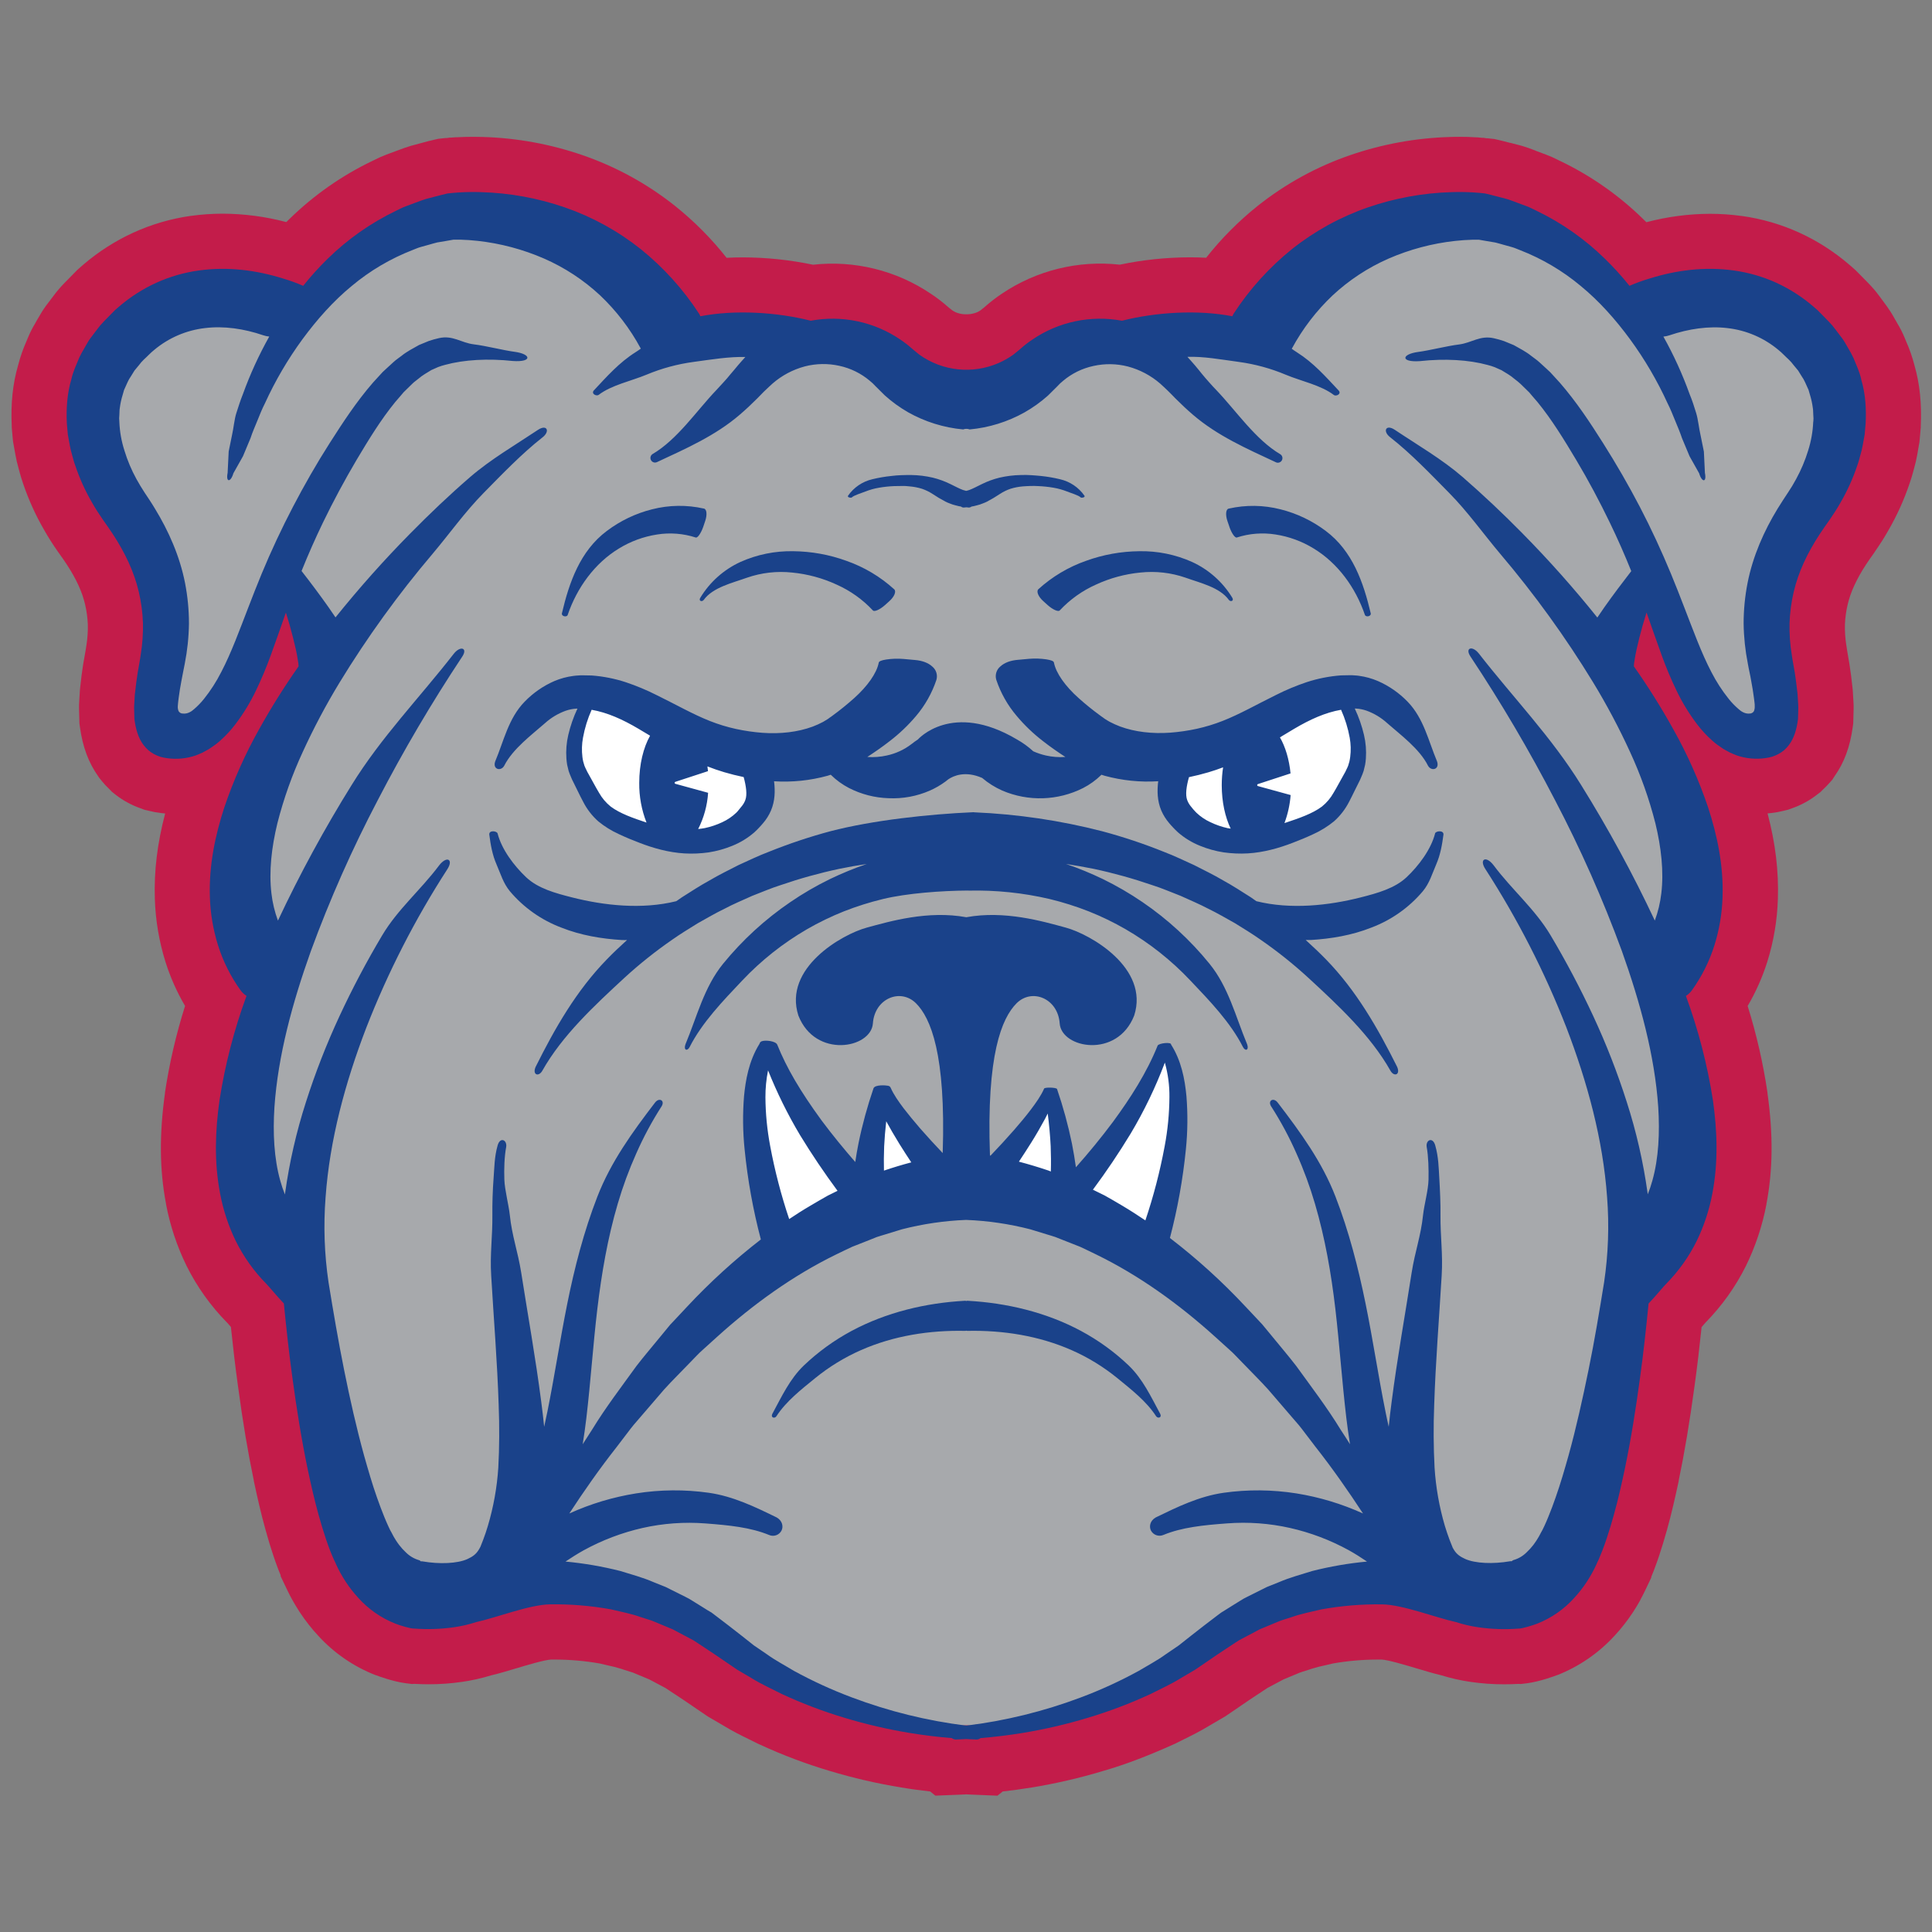 <?xml version="1.0" encoding="UTF-8"?>
<svg id="Layer_1" xmlns="http://www.w3.org/2000/svg" version="1.1" viewBox="0 0 1175.54 1175.54">
  <rect x="0" y="0" width="1175.54" height="1175.54" fill="#808080" stroke="none"/>
  <!-- Generator: Adobe Illustrator 29.1.0, SVG Export Plug-In . SVG Version: 2.1.0 Build 142)  -->
  <defs>
    <style>
      .st0 {
        fill: #fff;
      }

      .st1 {
        fill: #a7a9ac;
      }

      .st2 {
        fill: #1a428a;
      }

      .st3 {
        fill: #c31c4a;
      }
    </style>
  </defs>
  <g id="Layer_2">
    <g id="Lines">
      <path class="st1" d="M587.95,1049.76l-4.79.24-.7-.56-2.57-.21c-8.25-.68-16.61-1.7-24.84-3.04-13.03-2.14-25.91-5.13-38.55-8.96-12.67-3.78-25.05-8.48-37.05-14.05-1.76-.91-3.55-1.78-5.34-2.66-4.16-1.95-8.21-4.11-12.15-6.47l-8.9-5.21-8.36-5.7c-3.86-2.69-7.34-4.94-10.77-7.25-1.77-1.16-3.52-2.31-5.32-3.51-1.6-1.12-3.29-2.11-5.05-2.97l-10.49-5.57-11.01-4.6c-1.74-.79-3.53-1.45-5.36-1.98l-4.12-1.31c-4.5-1.52-9.09-2.77-13.75-3.73-1.66-.38-3.31-.75-4.94-1.16l-.26-.07h-.27c-11.77-2.13-23.71-3.21-35.67-3.22h-3.07c-9.32.15-21.58,3.83-32.39,7.07-4.82,1.44-9.4,2.82-13.03,3.67h-.14l-1.33.34-.28.09c-4,1.31-8.11,2.28-12.28,2.89-4.75.68-9.55,1.01-14.35.99-2.58,0-5.28-.09-8.03-.29h-.69c-2.89-.59-5.73-1.42-8.49-2.46-7.38-2.94-13.99-7.55-19.29-13.46-2.55-2.77-4.86-5.75-6.92-8.9-1.04-1.6-1.98-3.13-2.76-4.58-.67-1.22-1.25-2.31-1.85-3.58v-.24l-.92-1.84c-.67-1.3-1.07-2.21-1.46-3.12l-.31-.7-1.49-3.61-.38-.99c-.7-1.89-1.41-3.78-1.98-5.61-1.4-4.16-2.72-8.5-4.19-13.78-2.54-9.03-4.54-18.08-6.53-27.32-3.35-16.08-6.27-33.46-9.14-54.65-2.21-15.95-3.88-31.86-5.22-45.31l-.29-2.89-1.98-2.09c-2.27-2.38-4.81-5.32-6.85-7.67s-3.23-3.74-4.12-4.6c-6.8-6.94-12.47-14.91-16.8-23.6-4.15-8.51-7.14-17.55-8.9-26.86-3.06-16.11-3.15-33.21-.29-53.81,2.97-19.77,8.18-40.08,16.06-62.04l2.43-6.79-6.2-3.36c-.38-.28-.71-.61-.99-.99-5.49-7.63-9.73-16.08-12.55-25.05-2.75-8.8-4.28-17.93-4.56-27.14-.51-16.03,2.14-32.42,8.36-51.57,4.76-14.53,11.5-29.65,20.57-46.14,7.17-12.91,15.02-25.43,23.53-37.5l1.72-2.47-.24-2.97-.13-1.98-.31-1.98c-.24-1.9-.67-4.02-1.09-6.07l-.26-1.24c-1.2-5.49-2.68-10.96-3.83-15.14-.54-1.92-1.12-3.8-1.69-5.67l-8.13-27.07-8.56,24.21-2.8,7.91c-2.07,5.93-4.16,11.86-6.38,17.93-2.52,7.01-5.4,13.9-8.62,20.62-3.27,6.86-7.24,13.36-11.86,19.39-2.39,3.13-5.08,6.03-8.03,8.64l-1.3,1.11c-.25.23-.51.44-.78.63l-3.58,2.49-3.38,1.85c-.66.31-1.33.56-1.98.83l-1.39.56c-2.87.97-5.87,1.44-8.9,1.4-1.46,0-2.92-.09-4.37-.27h-.3c-.61-.08-1.22-.21-1.82-.38l-.56-.14-.45-.17c-.51-.17-1.01-.37-1.49-.6l-.38-.23-.4-.19c-.51-.34-.98-.72-1.42-1.14l-.64-.62c-.27-.24-.53-.5-.77-.77l-.2-.31-.14-.17c-1.98-2.54-3.19-6.2-3.95-11.51l-.17-6.51c-.01-.18-.01-.36,0-.54,0-.31.39-6.51.39-6.51l.14-1.28c.39-3.95.92-7.58,1.48-11.32l1.41-8.27.4-2.67c1.12-6.79,1.61-13.68,1.46-20.56-.22-6.97-1.13-13.91-2.71-20.71-2.89-12.52-8.43-24.94-16.96-37.98l-2.91-4.3-3.17-4.56c-2.37-3.39-4.41-6.59-6.2-9.75-3.92-6.73-7.14-13.85-9.62-21.23l-.15-.42c-.43-1.13-.8-2.49-1.2-3.95l-.66-2.41c-.41-1.44-.74-2.9-.99-4.37l-1.13-6.27-.55-6.08c-.43-9.28.36-17.14,2.42-24.02l.1-.31.06-.32c.78-3.01,1.83-5.94,3.13-8.77.4-.93.79-1.87,1.17-2.81.46-1.02.99-2.01,1.58-2.97.4-.67.79-1.34,1.17-2.04s.75-1.29,1.13-1.93c.56-1.05,1.18-2.07,1.86-3.04l4.17-5.49c.97-1.34,2.04-2.61,3.18-3.81l4.78-4.88,2.14-2.14c.4-.37.8-.71,1.22-1.06l.99-.82c6.14-5.28,13-9.67,20.36-13.04,7.47-3.4,15.4-5.69,23.53-6.8,4.44-.62,8.91-.92,13.39-.92,11.6.08,23.13,1.93,34.17,5.49,3.87,1.13,7.67,2.5,11.37,4.1l5.93,2.68,4.09-5.11c4.41-5.55,9.16-10.81,14.24-15.76,11.5-11.27,24.76-20.59,39.27-27.57.68-.31,1.45-.69,2.21-1.08.92-.49,1.87-.93,2.85-1.3l6.28-2.34c.62-.22,1.37-.49,2.12-.78,1.16-.43,2.3-.87,3.49-1.23l10.15-2.61c.57-.15,1.19-.31,1.93-.47l1.98-.22,1.57-.14,3.17-.23c2.42-.13,5.02-.2,7.62-.2,1.51,0,3.02,0,4.54.07,16.46.46,32.74,3.43,48.31,8.8,15.87,5.45,30.68,13.58,43.81,24.03,13.1,10.55,24.44,23.11,33.61,37.21l2.7,6.7,6.81-1.33c8.01-1.5,16.15-2.22,24.3-2.16,13.21,0,26.36,1.61,39.18,4.77l1.78.45,1.82-.34c16.79-3.1,34.12.54,48.25,10.12l.29.2c2.14,1.44,4.18,3.03,6.11,4.75l1.39,1.2,1.38,1.09,2.21,1.79.26.17c9.49,6.8,20.87,10.46,32.55,10.46h1.54c11.68,0,23.06-3.66,32.55-10.46l.26-.18,3.74-2.97,1.24-1.05c1.94-1.74,3.99-3.34,6.15-4.8l.29-.19c14.12-9.58,31.45-13.22,48.24-10.12l1.82.34,1.79-.45c12.82-3.17,25.97-4.77,39.17-4.77,8.15-.06,16.29.67,24.31,2.16l6.84,1.34,2.67-6.73c9.17-14.09,20.52-26.64,33.61-37.19,13.11-10.43,27.9-18.55,43.74-24,15.57-5.37,31.88-8.34,48.35-8.81,1.5,0,2.97-.07,4.54-.07,2.59,0,5.19.07,7.73.21l3.22.23,1.57.15,1.81.2c.74.17,1.34.32,1.92.46l4.12,1.06,6.32,1.64c.91.28,2.07.71,3.21,1.15.74.29,1.49.56,2.24.83l5.93,2.23c1.07.38,2.11.83,3.11,1.35.77.39,1.53.77,2.3,1.12,14.47,6.98,27.71,16.28,39.18,27.53,5.06,4.94,9.8,10.2,14.19,15.74l4.07,5.09,5.93-2.68c3.66-1.59,7.41-2.94,11.24-4.06,11.08-3.58,22.65-5.44,34.29-5.53,4.5,0,8.99.3,13.44.92,8.1,1.11,16,3.4,23.45,6.78,7.43,3.4,14.33,7.83,20.52,13.16l.88.75c.43.36.85.71,1.26,1.09l2.17,2.18,4.73,4.84c1.15,1.18,2.21,2.44,3.16,3.78l4.24,5.58c.66.95,1.27,1.94,1.82,2.97.37.65.74,1.3,1.12,1.98s.77,1.36,1.17,2.04c.59.95,1.12,1.94,1.57,2.97.4.99.78,1.9,1.18,2.83,1.3,2.82,2.35,5.76,3.13,8.77l.07.32.09.31c2.07,6.92,2.87,14.74,2.42,24.01l-.54,6.09-1.1,6.08c-.27,1.56-.64,3.1-1.09,4.62l-.64,2.35c-.39,1.44-.76,2.81-1.19,3.95l-.15.42c-2.47,7.38-5.69,14.49-9.62,21.21-1.81,3.19-3.84,6.4-6.23,9.8l-3.07,4.36-2.97,4.34c-8.6,13.15-14.15,25.56-17.03,38.08-1.56,6.73-2.47,13.6-2.71,20.5-.15,7.04.35,14.08,1.5,21.02l.33,2.21,1.47,8.63c.51,3.41,1.07,7.21,1.45,11.06l.15,1.37s.36,6.2.39,6.52c.01.17.01.34,0,.51l-.17,6.53c-.72,5.31-1.98,8.98-3.95,11.52l-.22.28-.19.3c-.15.16-.43.41-.69.65l-.65.63c-.47.39-.97.74-1.49,1.05l-.41.19-.38.23c-.49.23-.99.43-1.5.6l-.45.17-.56.14c-.6.16-1.21.29-1.82.39h-.29c-1.45.18-2.91.26-4.37.27-3.02.04-6.03-.44-8.9-1.4-.46-.2-.99-.38-1.4-.56-.67-.27-1.34-.53-1.98-.83l-3.37-1.85-3.42-2.37c-.28-.18-.54-.39-.78-.61l-1.6-1.35c-2.9-2.58-5.55-5.43-7.91-8.51-4.62-6.04-8.59-12.55-11.86-19.41-3.22-6.71-6.09-13.58-8.61-20.58-2.2-6.04-4.32-12.05-6.4-17.99l-2.77-7.85-8.57-24.25-8.13,27.09c-.57,1.88-1.14,3.76-1.67,5.62-1.17,4.2-2.64,9.66-3.82,15.04l-.29,1.37c-.42,2.05-.85,4.17-1.12,6.26l-.27,1.8-.33,4.74,1.67,2.7c8.5,12.08,16.36,24.59,23.54,37.5,9.06,16.52,15.82,31.63,20.58,46.17,6.21,19.12,8.9,35.51,8.34,51.55-.27,9.2-1.8,18.31-4.54,27.09-2.83,8.99-7.07,17.47-12.57,25.12-.28.38-.61.71-.99.99l-6.04,3.63,2.32,6.48c7.91,21.95,13.14,42.28,16.07,62.12,2.87,20.51,2.77,37.62-.31,53.77-1.75,9.3-4.74,18.33-8.9,26.84-4.35,8.75-10.05,16.75-16.9,23.72-.78.75-1.91,2.06-3.95,4.48s-4.58,5.3-6.86,7.68l-1.98,2.09-.29,2.89c-1.34,13.45-2.97,29.36-5.23,45.28-2.88,21.21-5.78,38.6-9.15,54.73-1.98,9.19-3.95,18.24-6.51,27.24-1.47,5.3-2.79,9.64-4.15,13.69-.63,1.98-1.33,3.83-2.04,5.71l-.47,1.28-1.37,3.41-.32.71c-.4.91-.79,1.82-1.45,3.11l-.8,1.56v.3c-.66,1.4-1.27,2.54-1.98,3.82s-1.72,2.97-2.85,4.7c-2,3.05-4.25,5.93-6.72,8.62-5.34,5.98-12,10.64-19.44,13.6-2.75,1.05-5.57,1.87-8.45,2.45h-.68c-2.74.2-5.44.29-8.03.29-4.81.02-9.62-.31-14.38-.99-4.15-.6-8.25-1.56-12.24-2.87l-.39-.13-1.31-.31h0c-3.67-.86-8.22-2.22-13.04-3.67-10.81-3.24-23.06-6.92-32.39-7.07h-3.07c-11.96.01-23.9,1.09-35.67,3.22h-.27l-.26.07c-1.64.41-3.3.78-4.94,1.16-4.65.96-9.24,2.2-13.74,3.73l-4.29,1.36c-1.78.51-3.51,1.14-5.2,1.89l-11.01,4.6-10.57,5.55c-1.75.86-3.43,1.85-5.02,2.97l-5.19,3.43c-3.43,2.25-6.92,4.55-10.87,7.29l-8.28,5.65-8.7,5.09c-3.95,2.48-8.06,4.48-12.37,6.6-1.78.87-3.56,1.75-5.32,2.65-11.97,5.56-24.34,10.25-36.99,14.02-12.66,3.84-25.57,6.84-38.63,8.98-8.26,1.35-16.62,2.37-24.86,3.05l-2.57.21-.71.56-4.8-.23Z"/>
      <path class="st3" d="M888,125.23c2.59,0,5.19.07,7.73.21l3.22.23,1.57.15,1.81.2c.74.17,1.34.32,1.92.46l4.12,1.06,6.32,1.64c.91.28,2.07.71,3.21,1.15.74.29,1.49.56,2.24.83l5.93,2.23c1.07.38,2.11.84,3.12,1.36.77.39,1.53.77,2.3,1.12,14.47,6.98,27.71,16.28,39.18,27.53,5.06,4.94,9.8,10.2,14.19,15.74l4.07,5.09,5.93-2.68c3.66-1.59,7.41-2.94,11.24-4.06,11.08-3.58,22.65-5.44,34.29-5.53,4.5,0,8.99.3,13.44.92,8.1,1.11,16,3.4,23.45,6.78,7.43,3.4,14.33,7.83,20.52,13.16l.88.75c.43.36.85.71,1.26,1.09l2.17,2.18,4.73,4.84c1.15,1.18,2.21,2.44,3.16,3.78l4.24,5.58c.66.95,1.27,1.94,1.82,2.97.37.65.74,1.3,1.12,1.98s.77,1.36,1.17,2.04c.59.95,1.12,1.94,1.57,2.97.4.99.78,1.9,1.18,2.83,1.3,2.82,2.35,5.76,3.13,8.77l.07.32.09.31c2.07,6.92,2.87,14.74,2.42,24.01l-.54,6.09-1.1,6.08c-.27,1.56-.64,3.1-1.09,4.62l-.64,2.35c-.39,1.44-.76,2.81-1.19,3.95l-.15.42c-2.47,7.38-5.69,14.49-9.62,21.21-1.81,3.19-3.84,6.4-6.23,9.8l-3.07,4.36-2.97,4.34c-8.6,13.15-14.15,25.56-17.03,38.08-1.56,6.73-2.47,13.6-2.71,20.5-.15,7.04.35,14.08,1.5,21.02l.33,2.21,1.47,8.63c.51,3.41,1.07,7.21,1.45,11.06l.15,1.37s.36,6.2.39,6.52c.01.17.01.34,0,.51l-.17,6.53c-.72,5.31-1.98,8.98-3.95,11.52l-.22.28-.19.3c-.15.16-.43.41-.69.65l-.65.63c-.47.39-.97.74-1.49,1.05l-.41.19-.38.23c-.49.23-.99.43-1.5.6l-.45.17-.56.14c-.6.16-1.21.29-1.82.39h-.29c-1.45.18-2.91.26-4.37.27-3.02.04-6.03-.44-8.9-1.4-.46-.2-.99-.38-1.4-.56-.67-.27-1.34-.53-1.98-.83l-3.37-1.85-3.42-2.37c-.28-.18-.54-.39-.78-.61l-1.6-1.35c-2.9-2.58-5.55-5.43-7.91-8.51-4.62-6.04-8.59-12.55-11.86-19.41-3.22-6.71-6.09-13.58-8.61-20.58-2.2-6.04-4.32-12.05-6.4-17.99l-2.77-7.85-8.57-24.25-8.13,27.09c-.57,1.88-1.14,3.76-1.67,5.62-1.17,4.2-2.64,9.66-3.82,15.04l-.29,1.37c-.42,2.05-.85,4.17-1.12,6.26l-.27,1.8-.33,4.74,1.67,2.7c8.5,12.08,16.36,24.59,23.54,37.5,9.06,16.52,15.82,31.63,20.58,46.17,6.21,19.12,8.9,35.51,8.34,51.55-.27,9.2-1.8,18.31-4.54,27.09-2.83,8.99-7.07,17.47-12.57,25.12-.28.38-.61.71-.99.99l-6.04,3.63,2.32,6.48c7.91,21.95,13.14,42.28,16.08,62.12,2.86,20.51,2.76,37.62-.32,53.77-1.75,9.3-4.74,18.33-8.9,26.84-4.35,8.75-10.05,16.75-16.9,23.72-.78.75-1.91,2.06-3.95,4.48s-4.58,5.3-6.86,7.68l-1.98,2.09-.29,2.89c-1.34,13.45-2.97,29.36-5.23,45.28-2.88,21.21-5.78,38.6-9.15,54.73-1.98,9.19-3.95,18.24-6.51,27.24-1.47,5.3-2.79,9.64-4.15,13.69-.63,1.98-1.33,3.83-2.04,5.71l-.47,1.28-1.37,3.41-.32.71c-.4.91-.79,1.82-1.45,3.11l-.8,1.56v.3c-.66,1.4-1.27,2.54-1.98,3.82s-1.72,2.97-2.85,4.7c-2,3.05-4.25,5.93-6.72,8.62-5.34,5.98-12,10.64-19.44,13.6-2.75,1.05-5.57,1.87-8.45,2.45h-.68c-2.74.2-5.44.29-8.03.29-4.81.02-9.62-.31-14.38-.99-4.15-.6-8.25-1.56-12.24-2.87l-.39-.13-1.31-.31h0c-3.67-.86-8.22-2.22-13.04-3.67-10.81-3.24-23.06-6.92-32.39-7.07h-3.07c-11.96.01-23.9,1.09-35.67,3.22h-.27l-.26.07c-1.64.41-3.3.78-4.94,1.16-4.65.96-9.24,2.2-13.74,3.73l-4.29,1.36c-1.78.51-3.51,1.14-5.2,1.89l-11.01,4.6-10.57,5.55c-1.75.86-3.43,1.85-5.02,2.97l-5.19,3.43c-3.42,2.25-6.92,4.55-10.87,7.29l-8.28,5.65-8.7,5.09c-3.95,2.48-8.06,4.48-12.37,6.6-1.78.87-3.56,1.75-5.32,2.65-11.97,5.56-24.34,10.25-36.99,14.02-12.66,3.84-25.57,6.84-38.63,8.98-8.26,1.35-16.62,2.37-24.86,3.05l-2.57.21-.71.56-4.78-.24-4.79.24-.7-.56-2.57-.21c-8.25-.68-16.61-1.7-24.84-3.04-13.03-2.14-25.91-5.13-38.55-8.96-12.68-3.78-25.07-8.47-37.07-14.04-1.76-.91-3.55-1.78-5.34-2.66-4.16-1.95-8.21-4.11-12.15-6.47l-8.9-5.21-8.36-5.7c-3.86-2.69-7.34-4.94-10.77-7.25-1.77-1.16-3.52-2.31-5.32-3.51-1.6-1.12-3.29-2.11-5.05-2.97l-10.49-5.57-11.01-4.6c-1.74-.79-3.53-1.45-5.36-1.98l-4.12-1.31c-4.5-1.52-9.09-2.77-13.75-3.73-1.66-.38-3.31-.75-4.94-1.16l-.26-.07h-.27c-11.77-2.13-23.71-3.21-35.67-3.22h-3.07c-9.32.15-21.58,3.83-32.39,7.07-4.82,1.44-9.4,2.82-13.03,3.67h-.14l-1.33.34-.28.09c-4,1.31-8.11,2.28-12.28,2.89-4.75.68-9.55,1.01-14.35.99-2.58,0-5.28-.09-8.03-.29h-.69c-2.89-.59-5.73-1.42-8.49-2.46-7.38-2.94-13.99-7.55-19.29-13.46-2.55-2.77-4.86-5.75-6.92-8.9-1.04-1.6-1.98-3.13-2.76-4.58-.67-1.22-1.25-2.31-1.85-3.58v-.24l-.92-1.84c-.67-1.3-1.07-2.21-1.46-3.12l-.31-.7-1.49-3.61-.38-.99c-.7-1.89-1.41-3.78-1.98-5.61-1.4-4.16-2.72-8.5-4.19-13.78-2.54-9.03-4.54-18.08-6.53-27.32-3.35-16.08-6.27-33.46-9.14-54.65-2.21-15.95-3.88-31.86-5.22-45.31l-.29-2.89-1.98-2.09c-2.27-2.38-4.81-5.32-6.85-7.67s-3.23-3.74-4.12-4.6c-6.8-6.94-12.47-14.91-16.8-23.6-4.15-8.51-7.14-17.55-8.9-26.86-3.06-16.11-3.15-33.21-.29-53.81,2.97-19.77,8.18-40.08,16.06-62.04l2.43-6.79-6.2-3.36c-.38-.28-.71-.61-.99-.99-5.49-7.63-9.73-16.08-12.55-25.05-2.75-8.8-4.28-17.93-4.56-27.14-.51-16.03,2.14-32.42,8.36-51.57,4.76-14.53,11.5-29.65,20.57-46.14,7.17-12.91,15.02-25.43,23.53-37.5l1.72-2.47-.24-2.97-.13-1.98-.31-1.98c-.24-1.9-.67-4.02-1.09-6.07l-.26-1.24c-1.2-5.49-2.68-10.96-3.83-15.14-.54-1.92-1.12-3.8-1.69-5.67l-8.13-27.07-8.56,24.21-2.8,7.91c-2.07,5.93-4.16,11.86-6.38,17.93-2.52,7.01-5.4,13.9-8.62,20.62-3.27,6.86-7.24,13.36-11.86,19.39-2.39,3.13-5.08,6.03-8.03,8.64l-1.3,1.11c-.25.23-.51.44-.78.63l-3.58,2.49-3.38,1.85c-.66.31-1.33.56-1.98.83l-1.39.56c-2.87.97-5.87,1.44-8.9,1.4-1.46,0-2.92-.09-4.37-.27h-.3c-.61-.08-1.22-.21-1.82-.38l-.56-.14-.45-.17c-.51-.17-1.01-.37-1.49-.6l-.38-.23-.4-.19c-.51-.34-.98-.72-1.42-1.14l-.64-.63c-.27-.24-.53-.49-.77-.76l-.2-.31-.14-.17c-1.98-2.54-3.19-6.2-3.95-11.51l-.17-6.51c-.01-.18-.01-.36,0-.54,0-.31.39-6.51.39-6.51l.14-1.28c.39-3.95.92-7.58,1.48-11.32l1.41-8.27.4-2.67c1.12-6.8,1.61-13.68,1.46-20.57-.22-6.97-1.13-13.9-2.71-20.7-2.89-12.52-8.43-24.94-16.96-37.97l-2.9-4.31-3.18-4.56c-2.37-3.4-4.41-6.6-6.2-9.76-3.92-6.73-7.14-13.85-9.62-21.23l-.15-.42c-.43-1.13-.8-2.49-1.2-3.95l-.66-2.41c-.41-1.44-.74-2.9-.99-4.37l-1.13-6.27-.55-6.08c-.43-9.28.36-17.14,2.42-24.02l.1-.31.06-.32c.78-3.01,1.83-5.94,3.13-8.77.4-.93.79-1.87,1.17-2.81.46-1.02.99-2.01,1.58-2.97.4-.67.79-1.34,1.17-2.04s.75-1.29,1.13-1.93c.56-1.05,1.18-2.07,1.86-3.04l4.17-5.49c.97-1.34,2.04-2.61,3.18-3.81l4.78-4.88,2.14-2.14c.4-.37.8-.71,1.22-1.06l.99-.82c6.14-5.28,13-9.66,20.36-13.03,7.47-3.4,15.4-5.69,23.53-6.8,4.44-.62,8.91-.92,13.39-.92,11.6.08,23.13,1.93,34.17,5.49,3.87,1.13,7.67,2.5,11.37,4.1l5.93,2.68,4.09-5.11c4.41-5.55,9.16-10.81,14.24-15.76,11.5-11.27,24.76-20.59,39.27-27.57.68-.31,1.45-.69,2.21-1.08.92-.49,1.87-.93,2.85-1.3l6.28-2.34c.62-.22,1.37-.49,2.12-.78,1.16-.43,2.3-.87,3.49-1.23l10.15-2.61c.57-.15,1.19-.31,1.93-.47l1.98-.22,1.57-.14,3.17-.23c2.42-.13,5.02-.2,7.62-.2,1.51,0,3.02,0,4.54.07,16.46.46,32.74,3.43,48.31,8.8,15.87,5.45,30.68,13.58,43.81,24.03,13.1,10.55,24.44,23.11,33.61,37.21l2.7,6.7,6.81-1.33c8.01-1.5,16.15-2.22,24.3-2.16,13.21,0,26.36,1.61,39.18,4.77l1.78.45,1.82-.34c16.79-3.1,34.12.54,48.25,10.12l.29.2c2.14,1.44,4.18,3.03,6.11,4.75l1.39,1.2,1.38,1.09,2.21,1.79.26.17c9.49,6.8,20.87,10.46,32.55,10.46h1.54c11.68,0,23.06-3.66,32.55-10.46l.26-.18,3.74-2.97,1.24-1.05c1.94-1.74,3.99-3.34,6.15-4.8l.29-.19c14.12-9.58,31.45-13.22,48.24-10.12l1.82.34,1.79-.45c12.82-3.17,25.97-4.77,39.17-4.77,8.15-.06,16.29.67,24.31,2.16l6.84,1.34,2.67-6.73c9.17-14.09,20.52-26.64,33.61-37.19,13.11-10.43,27.9-18.55,43.74-24,15.57-5.37,31.88-8.34,48.35-8.81,1.5,0,2.97-.07,4.54-.07M888.01,83.26c-1.98,0-3.89,0-5.83.09-20.68.6-41.16,4.33-60.72,11.07-20.32,7-39.29,17.41-56.12,30.78-11.66,9.31-22.21,19.92-31.45,31.63-3.26-.18-6.57-.26-9.88-.26-14.35.03-28.65,1.52-42.69,4.47-25.24-2.8-50.65,3.46-71.7,17.64-3.6,2.41-7.03,5.05-10.27,7.91l-.74.63-1.98,1.58c-.63.43-1.29.81-1.98,1.14-1.88.79-3.89,1.23-5.93,1.29h-1.52c-1.97-.05-3.92-.47-5.74-1.24-.73-.33-1.43-.73-2.09-1.2l-.87-.7-.15-.12-.15-.12-.74-.57-.77-.67c-3.27-2.87-6.72-5.51-10.35-7.91-21.05-14.18-46.45-20.43-71.67-17.63-14.04-2.94-28.35-4.44-42.69-4.47-3.36,0-6.67.08-9.88.26-9.24-11.71-19.79-22.33-31.44-31.63-16.83-13.38-35.81-23.79-56.14-30.8-19.58-6.76-40.07-10.5-60.77-11.1-1.98-.06-3.88-.09-5.83-.09-3.37,0-6.71.09-9.93.27h-.63l-3.18.23h-.74l-1.54.24h-.87l-1.98.21-2.34.26-2.28.51c-1.17.27-2.14.5-3.05.74h-.14l-10.2,2.75-.71.19-.71.21c-2.59.77-4.76,1.59-6.21,2.14l-.19.07-1.21.44-.33.12-.43.16-6.04,2.25c-2.5.92-4.95,2.01-7.31,3.24-.22.11-.48.25-.75.37l-.18.09-.34.15c-18.66,8.94-35.72,20.89-50.51,35.36-.64.61-1.28,1.25-1.92,1.88-12.63-3.35-25.64-5.06-38.71-5.11-6.44,0-12.87.45-19.25,1.33h-.14c-12.11,1.71-23.92,5.15-35.04,10.24-10.94,5.01-21.12,11.52-30.26,19.35l-.84.73c-.85.71-1.62,1.38-2.37,2.08l-.72.65-.68.69-2.14,2.19-.1.1-.1.1-4.45,4.54c-2.46,2.48-4.74,5.14-6.82,7.96h0l-.1.14-4.17,5.49-.14.18-.13.18c-1.71,2.34-3.26,4.79-4.66,7.32l-.13.21c-.16.29-.33.57-.49.86l-.43.72-.41.74c-.18.33-.37.63-.55.99-1.63,2.7-3.06,5.51-4.27,8.42-.31.75-.62,1.5-.94,2.25-2.13,4.79-3.86,9.75-5.16,14.83-3.26,11.14-4.51,23.23-3.86,36.91v.88l.08.89.54,6.08.2,1.79.33,1.83,1.07,5.93c.49,2.81,1.13,5.58,1.92,8.32l.65,2.37c.51,1.89,1.18,4.32,2.15,7.03,3.34,9.82,7.64,19.29,12.85,28.27,2.39,4.23,5.12,8.54,8.29,13.07l.05.07.05.07,2.97,4.18,2.47,3.66c5.68,8.72,9.29,16.63,11.02,24.17.93,3.98,1.49,8.05,1.65,12.14.1,4.1-.17,8.2-.79,12.25l-.11.64-.1.64-.34,2.22-1.38,7.82-.07.43-.07.43c-.63,4.24-1.25,8.44-1.72,13.22l-.12,1.08-.11,1.04-.07.99s-.28,4.74-.36,6.03c-.11,1.54-.15,3.02-.11,4.53l.17,6.57.06,2.26.31,2.25c1.62,11.97,5.27,21.81,11.14,30l.66.99,1.47,1.82c1.35,1.68,2.81,3.26,4.38,4.73l1.93,1.98,2.19,1.72c2.37,1.85,4.89,3.49,7.55,4.89,2.32,1.26,4.73,2.33,7.22,3.2l.25.1,2.4.9,2.5.59.38.09c2.39.62,4.83,1.07,7.29,1.34.84.1,1.67.19,2.5.26-4.81,18.28-6.82,35.08-6.28,51.88.4,13.03,2.57,25.94,6.46,38.38,2.95,9.37,6.96,18.38,11.93,26.86-5.44,17.19-9.52,34.77-12.21,52.6v.36c-3.52,25.26-3.32,46.7.63,67.45v.19c2.46,13,6.65,25.61,12.47,37.49,6.33,12.73,14.64,24.38,24.6,34.52h.05c.52.58,1.19,1.35,2.12,2.42l.23.28c1.17,11.17,2.57,23.45,4.3,35.91,2.97,22.16,6.07,40.45,9.65,57.55v.26c2.13,9.88,4.28,19.58,7.14,29.76,1.63,5.93,3.14,10.87,4.74,15.62.81,2.5,1.64,4.74,2.37,6.72l.14.38.35.93.23.62.25.6,1.1,2.73v.6l4.11,8.59c1.12,2.34,2.14,4.25,2.91,5.65,1.33,2.4,2.78,4.79,4.35,7.23l.22.34.23.34c3.26,4.93,6.92,9.6,10.94,13.94,9.65,10.6,21.6,18.83,34.94,24.07h.15c1.05.41,10.45,3.95,18.28,4.94l3.7.46,1.48-.08c2.97.16,5.86.25,8.7.25,6.84.01,13.68-.48,20.45-1.47,5.96-.86,11.85-2.18,17.61-3.95,4.78-1.13,9.88-2.64,15.17-4.24l.22-.06c6-1.8,17.13-5.14,21.06-5.31h2.35c9.15.01,18.28.81,27.29,2.39,1.39.34,2.81.65,4.21.99l.36.08c3,.61,5.97,1.38,8.9,2.3l.71.26.72.23,4.12,1.31.41.13.41.12.34.1.21.1.59.25,9.21,3.84,8.76,4.66.42.22.41.21.19.09.35.24,5.32,3.52.31.2.2.13c3.25,2.15,6.34,4.18,9.69,6.5l.16.11.16.11,8.35,5.7,1.19.81,1.24.72,8.46,4.94c5.41,3.32,10.65,5.93,15.29,8.18l.14.07c1.52.74,3.04,1.5,4.56,2.26l.99.49.99.44c13.76,6.36,27.97,11.73,42.5,16.05,14.31,4.31,28.88,7.69,43.63,10.09,5.83.99,11.7,1.76,17.57,2.42l3.15,2.55,15.82-.64,3.09-.15,3.04.15,15.82.66,3.18-2.56c5.93-.66,11.79-1.48,17.64-2.43,14.77-2.41,29.36-5.8,43.69-10.12,12.85-3.71,26.38-8.81,42.43-16.02l.99-.43.94-.48c1.55-.79,3.11-1.56,4.69-2.33,4.74-2.33,9.97-4.94,15.52-8.32l8.26-4.83,1.25-.73,1.2-.81,8.28-5.65.16-.11.16-.11c3.55-2.47,6.8-4.61,9.94-6.68l.59-.39c1.68-1.11,3.33-2.19,4.82-3.19l.59-.4.39-.19.42-.23,8.9-4.73,9.21-3.84.61-.26.2-.09h.12l.42-.12.36-.17,4.29-1.36.74-.24.72-.26c2.9-.92,5.85-1.69,8.84-2.29l.4-.09,4.21-.99c9-1.57,18.12-2.37,27.26-2.37h2.39c3.89.17,15.03,3.51,21.01,5.3,5.4,1.62,10.51,3.15,15.39,4.31,5.71,1.76,11.55,3.09,17.47,3.95,6.82,1,13.71,1.5,20.61,1.49,2.85,0,5.76-.09,8.72-.25l1.45.07,3.65-.44c7.82-.99,17.25-4.5,18.31-4.94h.15c13.39-5.27,25.4-13.55,35.09-24.19,3.93-4.26,7.51-8.82,10.72-13.65l.25-.37.25-.39c1.64-2.54,3.05-4.88,4.32-7.18v-.14c.86-1.56,1.89-3.49,3.07-5.99l3.53-7.42v-.46h0l1.38-3.41.25-.61.23-.62.47-1.28c.76-2.04,1.64-4.4,2.52-7.12,1.56-4.67,3.06-9.61,4.72-15.53,2.85-10.15,4.99-19.84,7.12-29.65v-.28c3.57-17.11,6.64-35.42,9.65-57.6,1.74-12.44,3.13-24.71,4.3-35.9l.19-.22c.99-1.14,1.66-1.93,2.17-2.5,9.94-10.11,18.23-21.72,24.57-34.41,5.84-11.9,10.05-24.54,12.52-37.56v-.19c3.95-20.76,4.16-42.22.64-67.42v-.36c-2.64-17.86-6.68-35.49-12.06-52.72,4.98-8.49,8.99-17.52,11.95-26.91,3.88-12.4,6.05-25.27,6.44-38.26.55-16.91-1.46-33.72-6.27-52.01.76-.06,1.52-.14,2.28-.23,2.51-.27,5-.72,7.44-1.35l.57-.14,2.38-.58,2.29-.85.3-.11c2.52-.89,4.97-1.97,7.31-3.25,2.63-1.39,5.12-3.02,7.46-4.85l2.23-1.7,1.88-1.88c.82-.76,1.84-1.74,2.97-3.02l2.26-2.51,1.27-1.98c5.93-8.26,9.56-18.09,11.17-30.04l.31-2.25.06-2.26.17-6.53c.05-1.52.01-3.04-.11-4.56-.08-1.32-.36-6.02-.36-6.02l-.06-1.07-.12-1.06-.13-1.17c-.47-4.76-1.12-9.19-1.69-12.97l-.06-.41-.07-.4-1.37-8.11-.26-1.76-.1-.66-.12-.65c-.65-4.21-.93-8.46-.83-12.72.17-4,.72-7.97,1.63-11.86,1.74-7.56,5.37-15.5,11.08-24.29l2.51-3.71,2.83-4,.06-.07v-.08c3.16-4.52,5.93-8.84,8.37-13.2,5.17-8.95,9.45-18.39,12.76-28.18.99-2.71,1.65-5.14,2.15-6.92l.65-2.4c.81-2.82,1.47-5.67,1.98-8.56l.99-5.75.33-1.82.17-1.84.54-6.09.09-.89v-.89c.64-13.65-.6-25.76-3.83-36.96-1.29-5.04-3-9.95-5.12-14.7l-.99-2.39c-1.22-2.92-2.66-5.75-4.3-8.45-.14-.24-.34-.56-.52-.91l-.4-.71-.42-.69-.55-.99c-1.39-2.54-2.94-4.98-4.64-7.32l-.15-.2-.16-.2-4.13-5.62h0l-.07-.09c-2.09-2.83-4.38-5.49-6.85-7.99l-4.4-4.49-.1-.1-.1-.1-2.17-2.18-.67-.68-.69-.63c-.76-.7-1.53-1.36-2.31-2.04l-.14-.12-.84-.71c-9.14-7.86-19.33-14.4-30.29-19.42-11.11-5.06-22.88-8.49-34.97-10.17h-.18c-6.38-.89-12.82-1.33-19.27-1.33-13.06.05-26.07,1.77-38.7,5.11-.62-.62-1.26-1.25-1.9-1.86-14.76-14.45-31.79-26.39-50.41-35.33l-.3-.13-.29-.14-.83-.41c-2.41-1.25-4.9-2.35-7.45-3.29l-5.72-2.14-.34-.12-.34-.19-1.42-.53-.19-.07c-1.55-.59-3.49-1.32-5.72-1.98l-.77-.23-.79-.23-6.31-1.64h-.2l-4.12-1.06c-.85-.22-1.85-.46-3.06-.74l-2.29-.51-2.34-.26-1.81-.2h-.74l-1.57-.28h-.9l-3.21-.3h-.61c-3.3-.23-6.69-.32-10.07-.32h0Z"/>
      <path class="st0" d="M525.33,728.99l-57.86-88.91s-10.14,30.42-10.14,31.05,14.15,84.9,14.15,84.9l53.85-27.03Z"/>
      <path class="st0" d="M530.85,723.08c0,.63,3.8-51.32,3.8-51.32l30.84,37.56-34.64,13.76Z"/>
      <path class="st0" d="M607.95,710.62c.63-.43,31.57-43.94,31.57-43.94l7.49,56.4-39.06-12.46Z"/>
      <path class="st0" d="M653.32,725.83c.63-.43,34.96-46.46,34.96-46.46l20.76-39.28,8.45,31.63-7.73,65.72-10.77,18.58-45.67-30.2Z"/>
      <path class="st0" d="M359.34,418.96c0,.63-10.77,41.12-10.77,41.12l17.32,35.37,48.33,17.5s38.14-9.88,39.87-10.57,11.62-35.27,11.62-35.27l-106.37-48.15Z"/>
      <path class="st0" d="M715.62,465.95s-1.27,34.52-.63,34.53,31.05,12.46,31.05,12.46l52.16-12.46,26.4-31.05s1.91-22.38,1.27-24.29-8.66-18.16-8.66-18.16l-101.58,38.97Z"/>
      <path class="st2" d="M345.4,374.19c5.72-16.8,16.61-31.57,31.11-40.4,7.11-4.38,15.03-7.3,23.29-8.57,7.87-1.25,15.92-.63,23.5,1.82,1.12.45,3.2-2.52,4.61-6.54l1.14-3.39c1.34-3.86.99-7.33-.73-7.66-10.41-2.35-21.23-2.2-31.57.44-9.96,2.5-19.31,6.97-27.51,13.16-16.29,12.18-22.93,31.39-27.34,50.12-.41,1.83,2.84,2.57,3.52,1.03Z"/>
      <path class="st2" d="M428.18,365.04c5.54-7.68,17.55-10.37,26.26-13.51,8.85-3.08,18.27-4.16,27.59-3.15,9.37.91,18.52,3.39,27.06,7.34,8.29,3.7,15.77,9.02,21.97,15.65.84,1.1,4.18-.35,7.37-3.16l2.66-2.4c3.06-2.7,4.43-6,2.97-7.26-8.42-7.66-18.3-13.54-29.04-17.3-10.37-3.77-21.31-5.75-32.34-5.86-11.1-.22-22.11,2.02-32.23,6.57-10.13,4.67-18.63,12.27-24.39,21.83-1.09,1.87.99,2.61,2.12,1.26Z"/>
      <path class="st2" d="M518.25,302.69c1.33-1.35,6.03-2.69,8.44-3.67,2.62-1.03,5.33-1.79,8.11-2.26,3.07-.53,6.17-.86,9.28-.99,1.59-.06,3.24,0,4.83-.07s3.09.09,4.52.24c2.6.21,5.17.71,7.66,1.49,2.2.77,4.31,1.8,6.27,3.07,2.53,1.7,5.15,3.26,7.85,4.67l1.32.63,1.55.61,1.6.59,1.81.5,1.86.47c.44.1.92.17,1.38.25.51.44,1.17.66,1.84.59.44,0,.9-.08,1.35-.13s.9.11,1.34.13c.67.06,1.34-.15,1.85-.59.46-.08.93-.15,1.38-.25l1.85-.47,1.81-.5,1.6-.59,1.56-.61,1.32-.63c2.7-1.41,5.32-2.97,7.85-4.67,1.96-1.27,4.06-2.3,6.26-3.07,2.49-.78,5.06-1.28,7.66-1.49,1.43-.15,2.97-.15,4.52-.24s3.24,0,4.84.07c3.11.13,6.21.46,9.28.99,2.78.47,5.5,1.23,8.13,2.26,2.41.99,7.1,2.31,8.43,3.67.45.38,2.82,0,2.27-1.04-3.55-5.11-8.89-8.7-14.96-10.07-3.81-.92-7.67-1.58-11.57-1.98-1.98-.21-3.95-.33-5.93-.48s-4.12-.16-6.28-.09c-4.38.08-8.75.62-13.02,1.61-3.73.92-7.35,2.24-10.78,3.95-2.97,1.43-5.4,2.77-7.49,3.52-.65.23-1.31.42-1.98.56-.67-.15-1.33-.34-1.98-.56-2.09-.75-4.54-2.09-7.49-3.52-3.44-1.71-7.05-3.04-10.78-3.95-4.27-1-8.63-1.54-13.02-1.61-2.15-.07-4.19.06-6.28.09s-3.95.28-5.93.48c-3.9.4-7.76,1.06-11.57,1.98-6.02,1.39-11.31,4.98-14.83,10.06-.57,1.05,1.78,1.41,2.23,1.05Z"/>
      <path class="st2" d="M827.09,411.22c-.99-.18-1.98-.19-2.97-.28l-1.5-.1h-1.35l-5.39.1c-7.08.53-14.08,1.91-20.83,4.12-6.37,2.14-12.58,4.73-18.58,7.76-11.67,5.73-22.13,11.75-32.54,15.82-5.1,2.01-10.35,3.61-15.7,4.79-5.37,1.17-10.81,1.96-16.29,2.37-10.77.77-21.37-.43-30.4-3.76-2.19-.83-4.33-1.79-6.41-2.89-.99-.59-1.98-1.14-2.89-1.75l-1.35-.99-.67-.46-.86-.63c-4.56-3.32-8.94-6.87-13.15-10.64-8.02-7.17-13.66-15.06-14.93-21.5-.09-.99-1.88-1.54-4.52-1.98-3.48-.52-7.02-.63-10.53-.35l-7.13.65c-4.24.37-7.91,1.7-10.37,3.95-2.42,1.96-3.42,5.19-2.54,8.17,2.7,8.05,6.91,15.51,12.41,21.97,4.76,5.68,10.13,10.82,16.01,15.34,4.53,3.55,9.09,6.69,13.62,9.64-3.98.29-7.97-.01-11.86-.89-2.64-.6-5.22-1.46-7.69-2.57-3-2.77-6.32-5.18-9.88-7.17-39.66-23.56-60.3,0-60.3,0-1.31.84-2.57,1.75-3.79,2.72-4.45,3.45-9.62,5.84-15.12,7.02-3.89.88-7.89,1.18-11.86.89,4.52-2.97,9.09-6.09,13.62-9.64,5.87-4.49,11.24-9.61,16.01-15.25,5.5-6.47,9.7-13.93,12.4-21.97.89-2.99-.11-6.21-2.53-8.17-2.44-2.25-6.13-3.59-10.37-3.95l-7.14-.65c-3.51-.29-7.04-.17-10.53.35-2.64.43-4.42.99-4.52,1.98-1.27,6.43-6.92,14.33-14.93,21.5-4.2,3.76-8.58,7.31-13.14,10.64l-.86.63-.68.46-1.35.99c-.93.61-1.92,1.16-2.89,1.75-2.07,1.1-4.2,2.06-6.4,2.89-9.03,3.33-19.63,4.53-30.4,3.76-5.48-.41-10.92-1.2-16.29-2.37-5.38-1.18-10.65-2.8-15.78-4.82-10.41-4.11-20.87-10.13-32.53-15.82-6-3.03-12.22-5.62-18.59-7.76-6.75-2.21-13.74-3.6-20.82-4.12l-5.4-.1h-1.34l-1.5.1c-.99.09-1.98.1-2.97.28-3.95.51-7.81,1.56-11.48,3.11-6.81,2.97-12.96,7.24-18.12,12.58-9.88,10.13-12.72,24.1-17.87,36.26-1.78,5.01,3.55,6.29,5.49,2.64,5.18-10.24,16.74-18.78,24.71-25.78,3.69-3.36,8.01-5.95,12.7-7.64,2.1-.73,4.29-1.16,6.51-1.28.2-.02.41-.02.61,0-2.41,5.12-4.28,10.49-5.57,16-1.11,4.72-1.49,9.58-1.14,14.41.15,1.25.19,2.5.45,3.75l.9,3.74c.4,1.23.87,2.44,1.4,3.63l.76,1.77.72,1.44c1.98,3.85,3.71,7.76,5.93,11.86,2.29,4.53,5.42,8.59,9.21,11.97,3.8,3.11,7.98,5.71,12.45,7.74,4.2,1.98,8.4,3.73,12.57,5.3,8.4,3.27,17.85,5.93,27.48,6.49,4.89.27,9.78.06,14.63-.62,4.94-.76,9.78-2.11,14.41-4,4.91-1.97,9.46-4.75,13.45-8.22l1.62-1.55,1.16-1.2c.81-.86,1.65-1.76,2.52-2.81,1.97-2.28,3.58-4.85,4.78-7.61,2.58-6.02,2.56-12.15,1.98-17.28,0-.21-.07-.41-.1-.61,10.96.69,21.97-.44,32.56-3.35.65-.19,1.3-.43,1.98-.63.08.07.14.16.22.23,3.21,3.14,6.88,5.79,10.87,7.86,7.46,3.82,15.67,5.93,24.05,6.2,8.64.41,17.26-1.18,25.19-4.66,3.35-1.48,6.52-3.32,9.47-5.5h0c.58-.43,1.16-.91,1.73-1.36,3.11-2.11,10.28-5.33,20.57-.82,3.69,3.14,7.82,5.73,12.26,7.7,15.82,6.77,33.82,6.2,49.18-1.56,4.01-2.06,7.69-4.71,10.92-7.86l.21-.23c.65.2,1.3.44,1.98.63,10.6,2.9,21.62,4.03,32.59,3.33,0,.21-.07.41-.09.61-.56,5.13-.59,11.26,1.98,17.28,1.21,2.76,2.82,5.32,4.78,7.61.88,1.05,1.72,1.98,2.53,2.81l1.16,1.2,1.61,1.55c4,3.48,8.55,6.26,13.46,8.22,4.63,1.9,9.47,3.24,14.41,4,4.84.68,9.74.89,14.63.62,9.62-.56,19.07-3.22,27.47-6.49,4.18-1.57,8.37-3.32,12.57-5.3,4.47-2.03,8.66-4.63,12.46-7.74,3.79-3.38,6.92-7.44,9.21-11.97,2.19-4.14,3.95-8.06,5.93-11.86l.71-1.44.76-1.77c.53-1.18,1-2.39,1.4-3.63l.9-3.74c.28-1.25.31-2.5.46-3.75.35-4.83-.04-9.69-1.15-14.41-1.3-5.53-3.18-10.91-5.61-16.04.21-.02.42-.02.62,0,2.22.12,4.41.56,6.51,1.28,4.7,1.7,9.02,4.32,12.71,7.7,8.02,7.05,19.58,15.54,24.71,25.78,1.98,3.65,7.28,2.37,5.5-2.64-5.15-12.16-8.03-26.13-17.88-36.26-5.14-5.33-11.28-9.61-18.07-12.58-3.65-1.57-7.5-2.64-11.44-3.17ZM371.58,490.76c-2.88-2.32-5.29-5.17-7.1-8.4-2.1-3.49-4.14-7.45-6.35-11.32l-.82-1.46c-.26-.46-.39-.82-.59-1.24-.35-.81-.82-1.56-1.11-2.42l-.77-2.61c-.21-.91-.37-1.82-.47-2.75-.48-3.89-.37-7.84.35-11.69,1.06-5.86,2.83-11.57,5.26-17,9.61,1.68,18.9,5.88,28.44,11.52,2.34,1.35,4.71,2.78,7.12,4.25-4.06,7.2-6.6,17.37-6.6,28.67-.1,8.27,1.41,16.48,4.43,24.18-7.98-2.65-16.11-5.47-21.78-9.72ZM453.51,486.75c-.47,1.28-1.14,2.47-1.98,3.54-.49.65-1.1,1.38-1.74,2.14l-.99,1.22-.76.81c-2.51,2.39-5.39,4.35-8.54,5.8-3.4,1.61-6.98,2.81-10.66,3.59-1.33.26-2.69.42-4.04.58,3.49-6.87,5.55-14.37,6.05-22.05l-19.96-5.48c-.32-.13-.48-.5-.36-.82.06-.16.19-.29.36-.36l19.9-6.51c-.1-.99-.22-1.98-.36-2.89,3.41,1.33,6.86,2.54,10.2,3.52,3.89,1.15,7.85,2.14,11.86,2.97,1.51,5.54,2.23,10.77,1.01,13.94ZM736.45,500.26c-3.15-1.45-6.03-3.41-8.54-5.8l-.76-.81-1.08-1.17c-.64-.76-1.25-1.49-1.73-2.14-.84-1.07-1.51-2.26-1.98-3.54-1.21-3.16-.5-8.4,1.08-13.93,4.02-.84,7.97-1.83,11.86-2.97,2.91-.85,5.93-1.89,8.9-3.01-.55,3.6-.82,7.23-.82,10.87,0,10.17,2.07,19.42,5.44,26.42-.58-.09-1.17-.14-1.74-.25-3.67-.81-7.24-2.04-10.63-3.68ZM821.54,460.56c-.18.91-.22,1.87-.48,2.75l-.77,2.61c-.29.86-.75,1.61-1.11,2.42-.2.42-.33.77-.58,1.24l-.82,1.46c-2.2,3.86-4.25,7.83-6.36,11.32-1.8,3.23-4.2,6.08-7.09,8.4-5.73,4.3-13.97,7.13-22.01,9.8l-.78.23c2.05-5.47,3.31-11.21,3.76-17.03l-19.96-5.48c-.32-.13-.48-.5-.36-.82.06-.16.19-.29.36-.36l19.9-6.51c-.84-8.62-3.17-16.25-6.46-21.94,2.97-1.82,5.93-3.6,8.77-5.26,9.53-5.63,18.78-9.84,28.43-11.52,2.43,5.44,4.2,11.14,5.26,17,.7,3.86.8,7.8.3,11.69h.02Z"/>
      <path class="st2" d="M873.19,507.12c-2.51,9.82-10.07,19.77-17.32,26.61-7.25,6.84-17.93,9.75-27.73,12.25-19.71,5.03-42.8,7.55-63.69,2.36h0l-3.3-2.32c-5.59-3.54-11.14-7.17-16.95-10.35-5.78-3.41-11.71-6.26-17.64-9.3-6.04-2.72-12.01-5.65-18.22-8-12.32-4.97-24.93-9.18-37.77-12.61-25.43-6.54-51.47-10.39-77.7-11.5-.29-.06-.59-.08-.89-.05-26.46,1.14-60.99,4.85-86.69,11.55-12.81,3.43-25.41,7.65-37.71,12.61-6.22,2.34-12.18,5.28-18.23,8-5.93,3.04-11.86,5.93-17.57,9.3-5.81,3.18-11.37,6.81-16.95,10.35l-3.32,2.31h0c-20.89,5.19-43.97,2.67-63.68-2.36-9.81-2.5-20.46-5.34-27.74-12.25s-14.83-16.8-17.32-26.61c-.49-1.55-5.22-2.13-5.06.63.83,6.42,1.88,12.44,4.43,18.27s4.03,11.34,8.14,16.31c8.37,9.91,19.14,17.52,31.29,22.09,11.92,4.74,24.47,6.79,36.81,7.56,1.05.06,2.11,0,3.15,0-4.24,3.82-8.38,7.74-12.37,11.86-18.39,18.9-31.41,41.57-43.26,65.34-2.11,4.86,1.87,6.23,4.08,2.33,12.12-21.51,31.71-39.66,49.91-56.49,9.15-8.4,18.86-16.15,29.08-23.21,5.06-3.58,10.36-6.79,15.61-10.05,5.41-3.02,10.73-6.15,16.31-8.84,5.45-2.91,11.18-5.26,16.8-7.82,5.76-2.21,11.42-4.69,17.31-6.54,11.65-4.01,23.53-7.31,35.58-9.88,5.56-1.15,11.16-2.14,16.8-2.97-7.64,2.61-15.12,5.68-22.39,9.18-8.39,4.09-16.48,8.79-24.19,14.07-15.33,10.45-29.08,23.05-40.8,37.43-11.61,14.26-15.82,31.99-22.94,49.08-1.24,3.53,1.11,4.34,2.52,1.69,7.61-15.01,20.39-28.23,32.03-40.53,11.57-12.26,24.85-22.77,39.43-31.23,7.21-4.16,14.71-7.79,22.44-10.87,7.73-3.04,15.65-5.54,23.72-7.49,14.56-3.53,35.73-5.09,51.93-5.17.09,0,.17.06.25.05,16.6-.38,33.18,1.34,49.34,5.12,8.07,1.95,16,4.46,23.72,7.49,7.73,3.08,15.24,6.71,22.45,10.87,14.58,8.45,27.86,18.97,39.42,31.23,11.63,12.25,24.42,25.46,32.03,40.53,1.42,2.65,3.76,1.84,2.52-1.69-7.11-17.09-11.33-34.81-22.94-49.08-11.68-14.38-25.39-27-40.7-37.45-7.71-5.27-15.79-9.97-24.19-14.07-7.27-3.51-14.75-6.57-22.39-9.18,5.61.86,11.22,1.85,16.8,2.97,12.05,2.57,23.93,5.87,35.58,9.88,5.93,1.86,11.54,4.33,17.31,6.54,5.6,2.56,11.33,4.94,16.8,7.82,5.57,2.69,10.87,5.81,16.3,8.84,5.25,3.26,10.55,6.47,15.61,10.05,10.22,7.06,19.93,14.81,29.08,23.21,18.2,16.8,37.79,34.98,49.92,56.49,2.2,3.89,6.19,2.53,4.08-2.33-11.86-23.72-24.88-46.46-43.26-65.34-3.95-4.07-8.14-8-12.38-11.86h3.16c12.33-.77,24.88-2.82,36.81-7.56,12.14-4.58,22.91-12.18,31.28-22.09,4.1-4.94,5.62-10.5,8.14-16.31s3.6-11.86,4.44-18.27c.07-2.73-4.66-2.15-5.15-.6Z"/>
      <path class="st2" d="M705.98,860.35c-5.74-10.64-10.67-21.32-19.28-29.57-8.66-8.25-18.4-15.29-28.94-20.95-21.15-11.35-45.12-17.05-68.99-18.36-.29-.03-.57.02-.83.15-.26-.13-.55-.18-.84-.15-23.85,1.3-47.83,7.01-68.99,18.36-10.54,5.66-20.27,12.7-28.94,20.95-8.61,8.24-13.52,18.93-19.28,29.57-1.06,2.26,1.47,2.97,2.53,1.37,5.85-9.07,15.12-16.29,23.57-23.17,8.47-6.9,17.82-12.62,27.81-17.03,19.89-8.78,41.79-12.21,63.49-11.74.23,0,.45-.04.65-.14.2.1.42.15.64.14,21.75-.46,43.57,2.97,63.49,11.74,9.99,4.4,19.34,10.13,27.81,17.03,8.45,6.92,17.72,14.1,23.57,23.17,1.06,1.54,3.6.89,2.53-1.37Z"/>
      <path class="st2" d="M748,320.49c1.39,4.02,3.48,7,4.61,6.54,7.58-2.45,15.62-3.07,23.49-1.82,8.26,1.27,16.18,4.18,23.29,8.57,14.5,8.83,25.38,23.57,31.11,40.4.68,1.54,3.95.8,3.53-.99-4.41-18.72-11.05-37.94-27.34-50.12-8.2-6.18-17.56-10.66-27.52-13.16-10.34-2.65-21.16-2.8-31.57-.44-1.73.33-2.08,3.81-.73,7.66l1.15,3.35Z"/>
      <path class="st2" d="M634.83,365.8l2.66,2.4c3.19,2.82,6.54,4.26,7.37,3.16,6.21-6.63,13.68-11.95,21.97-15.65,8.53-3.95,17.66-6.43,27.01-7.34,9.32-1,18.74.07,27.6,3.15,8.71,3.14,20.76,5.83,26.26,13.51,1.14,1.35,3.19.61,2.14-1.26-5.78-9.55-14.29-17.15-24.43-21.81-10.12-4.55-21.13-6.79-32.22-6.57-11.04.11-21.98,2.08-32.35,5.84-10.74,3.76-20.61,9.63-29.03,17.28-1.4,1.28-.04,4.58,3.01,7.28Z"/>
      <path class="st2" d="M1132.46,230.73c-.99-4.53-2.97-8.68-4.72-12.95-.97-2.06-2.05-4.06-3.24-6-1.17-1.98-2.2-4.01-3.53-5.8l-4.04-5.33c-1.29-1.79-2.72-3.48-4.27-5.05l-4.57-4.67-2.3-2.31c-.8-.74-1.66-1.44-2.49-2.16-6.78-5.82-14.34-10.67-22.46-14.4-8.2-3.72-16.89-6.24-25.81-7.47-17.73-2.48-35.19-.19-51.29,4.87-4.18,1.22-8.28,2.71-12.27,4.45-4.65-5.82-9.66-11.33-15-16.52-12.16-11.91-26.18-21.75-41.52-29.13-1.98-.9-3.84-1.98-5.88-2.72l-6.11-2.28c-2.05-.72-4.06-1.57-6.16-2.18l-6.39-1.67-3.18-.82c-1.06-.26-2.08-.54-3.56-.87l-2.43-.26-1.7-.16-3.33-.24c-4.4-.25-8.7-.29-13.01-.15-17.3.49-34.43,3.61-50.8,9.25-16.74,5.78-32.37,14.36-46.24,25.37-13.87,11.16-25.88,24.45-35.58,39.38-.29.49-.54,1-.73,1.53-21.04-4.11-46.77-2.48-67.17,2.71-18.98-3.52-38.59.6-54.54,11.48-2.48,1.65-4.84,3.48-7.07,5.47l-.86.72-.43.37-.27.21-.99.81-1.98,1.61c-2.77,1.97-5.73,3.66-8.84,5.03-15.85,6.96-34.2,5.05-48.28-5.03l-1.98-1.61-.99-.81-.27-.21-.43-.37-.86-.72c-2.22-1.99-4.58-3.81-7.06-5.47-15.96-10.88-35.57-15-54.55-11.48-20.38-5.19-46.11-6.82-67.16-2.71-.2-.53-.45-1.04-.74-1.53-9.7-14.93-21.71-28.22-35.58-39.38-13.86-11.01-29.49-19.59-46.22-25.37-16.37-5.64-33.5-8.76-50.81-9.25-4.3-.14-8.61-.1-13,.15l-3.34.24-1.73.16-2.43.26c-1.48.33-2.5.61-3.57.87l-3.18.82-6.35,1.65c-2.09.61-4.1,1.46-6.16,2.18l-6.1,2.28c-2.06.71-3.95,1.82-5.93,2.72-15.34,7.38-29.36,17.22-41.52,29.13-5.34,5.19-10.34,10.71-14.98,16.54-4-1.74-8.11-3.23-12.31-4.45-16.09-5.06-33.61-7.35-51.28-4.87-8.92,1.23-17.61,3.75-25.81,7.47-8.15,3.73-15.73,8.57-22.54,14.4-.83.72-1.69,1.42-2.49,2.16l-2.29,2.31-4.57,4.67c-1.56,1.57-2.98,3.26-4.27,5.05l-4.04,5.33c-1.33,1.82-2.36,3.86-3.49,5.77-1.19,1.94-2.27,3.94-3.23,6-1.74,4.27-3.74,8.42-4.72,12.95-2.66,8.9-3.19,18.13-2.76,27l.59,6.63,1.16,6.44c.39,2.12.89,4.23,1.51,6.3.57,2.07,1.08,4.16,1.84,6.13,2.65,7.91,6.1,15.53,10.3,22.73,2.04,3.59,4.26,7.05,6.65,10.46l3.09,4.39,2.84,4.2c7.31,11.17,12.95,22.85,15.82,35.26,1.45,6.19,2.29,12.51,2.5,18.87.14,6.45-.32,12.91-1.36,19.28l-.38,2.47-.48,2.82-.99,5.64c-.57,3.83-1.14,7.66-1.53,11.65l-.2,1.54-.12,1.98-.23,3.95c0,.69-.11,1.27-.09,2.05l.06,2.32.12,4.64c.77,5.98,2.27,11.57,5.64,15.96.85,1.11,1.8,2.13,2.84,3.05,1.08.92,2.25,1.73,3.5,2.4,1.23.66,2.52,1.2,3.85,1.63,1.35.37,2.72.65,4.11.84,5.8.81,11.71.25,17.26-1.63,1.39-.58,2.81-1.09,4.17-1.74l4.01-2.19,3.79-2.63c.56-.38,1.09-.8,1.6-1.25l1.42-1.22c3.34-2.96,6.39-6.23,9.1-9.78,4.95-6.5,9.22-13.48,12.74-20.85,3.34-6.97,6.32-14.09,8.95-21.36,3.21-8.79,6.19-17.43,9.2-25.96.79,2.66,1.63,5.31,2.37,7.91,1.35,4.94,2.65,9.81,3.7,14.57.47,2.34.99,4.73,1.27,6.92l.25,1.64.11,1.47v.24c-8.67,12.32-16.68,25.09-24,38.25-8.52,15.17-15.62,31.11-21.19,47.59-5.48,16.86-9.39,35-8.77,54.44.3,9.97,1.97,19.84,4.94,29.36,3.09,9.84,7.74,19.12,13.77,27.49.95,1.31,2.14,2.43,3.51,3.29h.1c-7.59,20.64-13.11,41.99-16.48,63.72-2.52,18.05-3.36,37.02.37,56.57,1.89,10.06,5.11,19.81,9.59,29.01,4.76,9.55,10.99,18.29,18.47,25.89,1.53,1.48,6.45,7.54,10.75,12.04,1.51,15.2,3.14,30.41,5.26,45.62,2.5,18.41,5.4,36.81,9.25,55.29,1.98,9.24,4.03,18.47,6.65,27.8,1.29,4.67,2.68,9.34,4.28,14.1.75,2.36,1.68,4.79,2.58,7.23l1.52,3.76c.6,1.34,1.08,2.51,2.03,4.38v.07l-.09-.17.09.2c.99,2.27,1.89,3.95,2.9,5.79s2.05,3.52,3.15,5.23c2.29,3.48,4.86,6.77,7.68,9.84,6.19,6.89,13.89,12.25,22.51,15.65,2.45.99,9.23,3.13,11.58,3.02,8.08.6,16.19.33,24.21-.82,4.64-.67,9.21-1.74,13.66-3.2h.06c11.86-2.6,32.19-10.54,44.61-10.73,12.45-.18,24.88.84,37.13,3.06,6.01,1.48,12.18,2.57,18.02,4.69l4.44,1.41c1.5.42,2.97.96,4.39,1.59l8.61,3.59,2.15.9,2.06,1.1,4.13,2.19,4.13,2.18c1.41.68,2.76,1.47,4.04,2.36,5.28,3.54,10.18,6.65,16.14,10.79l8.59,5.86,8.9,5.24c5.87,3.66,12.18,6.44,18.29,9.58,12.41,5.76,25.22,10.62,38.33,14.54,12.99,3.92,26.23,6.99,39.62,9.19,8.47,1.38,16.97,2.43,25.5,3.12.75.59,1.69.9,2.65.86,2.05-.06,4.07-.18,6.11-.28,2.03.1,4.06.22,6.1.28.96.04,1.9-.27,2.65-.86,8.57-.71,17.07-1.75,25.5-3.12,13.39-2.2,26.63-5.27,39.63-9.19,13.1-3.92,25.9-8.77,38.3-14.52,6.11-3.13,12.43-5.93,18.29-9.58l8.9-5.24,8.59-5.86c5.93-4.14,10.87-7.26,16.15-10.79,1.28-.89,2.63-1.68,4.03-2.36l4.14-2.18,4.12-2.19,2.06-1.1,2.16-.9,8.61-3.59c1.42-.63,2.88-1.17,4.38-1.59l4.45-1.41c5.83-2.12,12.01-3.2,18.02-4.69,12.25-2.22,24.68-3.25,37.13-3.06,12.41.2,32.76,8.14,44.6,10.73h.06c4.49,1.47,9.09,2.54,13.76,3.21,8.01,1.15,16.13,1.42,24.2.82,2.36.11,9.14-2.09,11.58-3.02,8.62-3.4,16.34-8.75,22.54-15.65,2.82-3.06,5.39-6.35,7.67-9.84,1.11-1.71,2.17-3.45,3.15-5.23s1.89-3.52,2.9-5.79l.09-.2-.09.17v-.07c.99-1.87,1.43-3.03,1.98-4.38l1.52-3.76c.9-2.43,1.83-4.86,2.58-7.23,1.61-4.75,2.97-9.43,4.28-14.1,2.63-9.32,4.67-18.55,6.65-27.8,3.86-18.47,6.76-36.88,9.26-55.29,2.12-15.21,3.75-30.42,5.26-45.62,4.29-4.5,9.22-10.56,10.75-12.04,7.48-7.6,13.72-16.33,18.46-25.88,4.49-9.2,7.71-18.95,9.6-29.01,3.72-19.55,2.88-38.55.37-56.57-3.38-21.73-8.9-43.07-16.48-63.72h.09c1.37-.87,2.56-1.98,3.51-3.29,6.03-8.37,10.68-17.65,13.77-27.49,2.98-9.52,4.64-19.39,4.94-29.36.63-19.44-3.28-37.56-8.76-54.44-5.58-16.5-12.68-32.45-21.21-47.63-7.31-13.17-15.32-25.94-23.98-38.25v-.28l.1-1.47.25-1.64c.27-2.15.8-4.55,1.28-6.92,1.04-4.76,2.33-9.66,3.69-14.57.75-2.64,1.58-5.29,2.38-7.91,3.01,8.53,5.99,17.17,9.19,25.96,2.62,7.27,5.61,14.4,8.96,21.36,3.52,7.37,7.79,14.36,12.74,20.85,2.71,3.54,5.75,6.82,9.09,9.78l1.42,1.22c.51.45,1.04.86,1.6,1.25l3.79,2.63,4.01,2.19c1.36.65,2.78,1.16,4.17,1.74,5.55,1.88,11.46,2.44,17.26,1.63,1.39-.19,2.76-.47,4.11-.84,1.33-.43,2.62-.97,3.85-1.63,1.25-.66,2.42-1.44,3.51-2.34,1.04-.93,1.98-1.95,2.83-3.05,3.37-4.39,4.88-9.98,5.64-15.96l.12-4.64.06-2.32c0-.78-.06-1.35-.08-2.05l-.24-3.95-.12-1.98-.16-1.47c-.4-3.95-.99-7.83-1.52-11.65l-.99-5.64-.49-2.82-.37-2.47c-1.06-6.37-1.52-12.82-1.37-19.28.22-6.36,1.05-12.68,2.5-18.87,2.86-12.41,8.49-24.09,15.82-35.26l2.83-4.2,3.1-4.39c2.38-3.41,4.62-6.92,6.64-10.46,4.2-7.21,7.66-14.82,10.31-22.73.75-1.98,1.26-4.06,1.83-6.13.62-2.07,1.12-4.17,1.51-6.3l1.16-6.44.59-6.63c.47-8.93-.05-18.21-2.72-27.05ZM798.41,955.9c-6.79,2.13-13.65,3.95-20.18,6.76l-4.94,1.98-2.47.99-2.38,1.19-9.51,4.75c-1.6.76-3.15,1.63-4.63,2.61l-4.51,2.8-4.51,2.82-2.24,1.39-2.12,1.57c-5.54,4.22-11.49,8.74-16.22,12.51l-7.51,5.93-7.91,5.39c-5.2,3.78-10.87,6.73-16.43,10.08-11.36,6.22-23.15,11.63-35.28,16.17-22.45,8.45-45.82,14.2-69.63,17.13-23.8-2.94-47.16-8.7-69.6-17.16-12.13-4.54-23.93-9.95-35.29-16.17-5.51-3.35-11.23-6.31-16.42-10.08l-7.91-5.39-7.5-5.93c-4.73-3.78-10.7-8.29-16.23-12.51l-2.12-1.6-2.28-1.33-4.54-2.84-4.52-2.8c-1.48-.97-3.02-1.85-4.62-2.61l-9.52-4.75-2.38-1.19-2.47-.99-4.94-1.98c-6.53-2.84-13.38-4.64-20.17-6.76-10.95-2.77-22.1-4.69-33.35-5.74,3.65-2.44,7.32-4.77,11.07-6.85,11.24-6.17,23.28-10.74,35.77-13.58,12.56-2.83,25.48-3.76,38.32-2.77,14.49,1.1,27.41,2.39,38.69,7.02,2.87,1.27,6.23.07,7.63-2.74,1.16-2.44.5-5.93-2.97-7.91l-.37-.19c-12.85-6.25-26.11-12.7-40.91-14.83-14.69-2.08-29.6-1.95-44.25.37-14.04,2.24-27.71,6.35-40.66,12.23,9.04-13.84,18.49-27.33,28.67-40.26l6.92-9.07c1.17-1.49,2.27-3.05,3.51-4.5l3.72-4.32,14.83-17.25c5.07-5.62,10.5-10.87,15.71-16.35,2.68-2.65,5.14-5.53,7.99-7.98l8.35-7.55c22.22-20.1,46.52-37.56,72.63-50.31,3.27-1.55,6.5-3.19,9.79-4.69l10.04-3.95,4.94-1.98c1.68-.58,3.4-1.05,5.1-1.58l10.18-3.12c12.78-3.29,25.88-5.21,39.06-5.72,13.19.51,26.28,2.43,39.06,5.72l10.17,3.12c1.7.53,3.42.99,5.1,1.58l5,1.98,10.03,3.95c3.29,1.49,6.52,3.13,9.8,4.69,26.11,12.71,50.41,30.22,72.62,50.31l8.35,7.55c2.86,2.45,5.31,5.33,8,7.98,5.21,5.45,10.63,10.72,15.7,16.35l14.83,17.25,3.73,4.32c1.24,1.44,2.33,2.97,3.51,4.5l6.92,9.07c10.17,12.93,19.61,26.44,28.67,40.26-12.9-5.86-26.52-9.97-40.51-12.22-14.67-2.32-29.61-2.45-44.31-.38-14.83,2.13-28.08,8.59-40.92,14.83l-.35.17c-3.49,1.98-4.14,5.45-2.97,7.91,1.43,2.8,4.8,3.99,7.68,2.72,11.24-4.61,24.15-5.93,38.63-7,12.86-.99,25.8-.05,38.38,2.78,12.47,2.82,24.48,7.38,35.69,13.52,3.77,2.1,7.46,4.44,11.12,6.92-11.26,1.05-22.42,2.98-33.38,5.76ZM708.77,646.58c1.92,6.83,2.86,13.9,2.77,21-.07,10.05-1.04,20.07-2.91,29.94-2.84,15.27-6.75,30.33-11.72,45.04-4.6-3.09-9.25-6.11-14.06-8.96-3.56-2.06-7.07-4.23-10.71-6.2l-7.15-3.52c8.19-11.03,15.85-22.41,22.96-34.12,8.2-13.75,15.16-28.2,20.81-43.19ZM637.5,677.52c.85,6.8,1.5,13.69,1.79,19.91.2,5.11.25,10.27.1,15.37l-1.55-.61c-5.87-1.98-11.83-3.77-17.88-5.37,2.54-3.84,5.06-7.68,7.5-11.6,2.97-4.73,5.74-9.54,8.41-14.48l1.63-3.21ZM480.19,741.77c-4.89-14.54-8.76-29.4-11.57-44.48-1.85-9.78-2.82-19.7-2.89-29.65-.02-5.49.51-10.97,1.6-16.36,5.43,13.58,11.91,26.71,19.39,39.27,7.12,11.71,14.83,23.1,22.88,34.01l-5.88,2.9c-3.64,1.98-7.14,4.14-10.71,6.2-4.37,2.55-8.64,5.28-12.83,8.09v.03ZM538.04,712.22l-.19.07c-.12-4.61-.08-9.51.12-14.77.22-4.66.65-9.88,1.26-15.27,2.29,4.23,4.94,8.73,8,13.74,2.33,3.74,4.75,7.5,7.25,11.26-5.55,1.46-11.02,3.11-16.42,4.94v.03ZM1103.27,256.61c-.24,5.95-1.28,11.85-3.09,17.53-1.84,6.03-4.3,11.85-7.33,17.38-1.5,2.82-3.17,5.56-4.94,8.19-1.98,3.03-4.27,6.43-6.31,9.79-8.28,13.55-15.08,28.89-18.28,45.19-1.6,8.14-2.4,16.42-2.4,24.71.11,8.19.97,16.35,2.56,24.39.37,2.13.71,3.73,1.07,5.46s.73,3.45.99,5.14l.9,5.09.72,4.94c.15.99.19,1.36.24,1.87l.17,1.49.09.99v.78c.08,1.07-.08,2.14-.46,3.14-.53.91-1.51,1.47-2.56,1.47-1.1.12-2.21-.03-3.23-.43-.53-.2-1.04-.45-1.52-.74l-.72-.46-1.3-1.06c-2.19-1.88-4.21-3.95-6.01-6.21-4.06-5.07-7.59-10.53-10.55-16.31-3.13-5.98-5.84-12.24-8.54-18.91-5.31-13.27-10.36-27.18-16.07-40.94s-12-27.4-18.9-40.64c-6.9-13.24-14.38-26.16-22.32-38.73s-16.2-25.13-26.37-36.85l-3.95-4.32-1.98-2.15-2.19-2.04-4.42-4.04c-1.45-1.35-3.23-2.5-4.83-3.75-3.15-2.57-6.99-4.53-10.64-6.58l-5.93-2.44c-2.04-.7-4.11-1.28-6.22-1.75-8.45-1.91-13.51,2.82-21.17,3.78s-17.88,3.63-24.82,4.54c-10.33,1.37-10.93,6.43.99,5.6,15.15-1.66,29.65-.82,41.21,2.33,1.46.37,2.89.82,4.29,1.35l4.15,1.84c2.63,1.68,5.37,3.06,7.82,5.25,1.3.96,2.55,1.99,3.75,3.08l3.57,3.49,1.79,1.75,1.66,1.98,3.34,3.87c8.72,10.68,16.15,22.83,23.58,35.28s14.13,25.09,20.37,37.98c4.7,9.71,9.05,19.57,13.07,29.57-5.58,7.2-11.04,14.46-16.37,22-1.43,2.06-2.85,4.14-4.27,6.24-14.33-17.87-29.56-34.99-45.64-51.29-11.66-11.86-23.76-23.26-36.29-34.18-12.55-10.87-27.43-19.46-41.39-28.8-5.45-3.54-7.44.99-2.64,4.65,12.61,9.88,24.42,22.26,35.79,33.8,11.38,11.54,20.59,24.6,31.03,37,20.89,24.61,39.83,50.82,56.64,78.38,8.25,13.58,15.71,27.63,22.33,42.07,6.49,14.02,11.68,28.61,15.49,43.58,3.54,14.6,5.21,29.31,3.6,42.67-.66,5.64-1.98,11.18-3.95,16.5-13.33-28.37-28.31-55.93-44.88-82.55-18.05-29.18-41.13-52.89-62.15-79.88-4.04-5.15-8.68-3.52-5.1,1.82,18.67,28.13,35.81,57.24,51.34,87.21,15.57,29.69,29.17,60.38,40.72,91.86,11.14,31.25,19.99,63.47,22.15,94.97.99,15.66.27,31.15-3.56,44.77-.78,2.84-1.72,5.64-2.82,8.37,0-.29-.07-.57-.11-.86-2.61-18.78-6.85-37.3-12.67-55.35-5.68-17.83-12.49-35.28-20.38-52.24-7.83-16.84-16.51-33.28-26.01-49.24-9.49-15.91-23.5-27.63-34.6-42.5-4.74-6.21-9.01-3.7-4.94,2.43,19.59,30.34,36.08,62.59,49.2,96.24,12.85,33.48,22.29,68.31,24.77,103.25,1.34,17.25.73,34.59-1.8,51.7-2.9,17.87-5.86,35.74-9.48,53.38-3.62,17.63-7.48,35.19-12.22,52.27-2.4,8.5-4.86,17-7.73,25.13-1.41,4.06-2.89,8.08-4.46,11.86-.76,1.98-1.59,3.74-2.39,5.55l-1.22,2.53-.99,1.79-.63,1.2-.32.6-.26.47-.06.12c-.32.52-.91,1.56-1.47,2.4s-1.21,1.74-1.83,2.6c-1.24,1.6-2.6,3.1-4.08,4.49-2.22,2.22-4.96,3.84-7.98,4.71-.31.08-.59.24-.81.46-.11.06-.19.19-.29.27-.33-.05-.66-.05-.99,0-10.34,1.8-21.25,1.36-27.4-1.42-3.07-1.41-5.1-2.84-6.73-5.46-.23-.31-.43-.64-.59-.99l-.3-.55-.06-.24-.21-.48c-.56-1.36-1.1-2.72-1.61-4.08-.99-2.73-1.98-5.5-2.81-8.32-3.39-11.53-5.49-23.4-6.25-35.4-.66-12.3-.73-25.23-.23-38.17.84-25.95,2.97-52.24,4.55-78.71.82-13.23-.84-23.48-.72-36.9.09-6.7-.31-15.29-.71-22.09-.41-6.8-.47-13.07-2.46-20.13-1.52-5.54-5.93-3.4-5.22.88,1.06,5.79,1.23,13.55,1.11,19.88s-2.62,15.08-3.33,21.54c-1.36,12.91-4.86,21.95-6.92,34.94-4.04,25.98-8.75,52.01-12.19,78.65-.68,5.05-1.27,10.12-1.78,15.23-.7-3.07-1.38-6.17-1.98-9.28-4.31-21.27-7.57-43.4-12.06-65.45-4.49-22.04-10.15-44.12-18.35-65.31-8.19-21.19-21.36-39.19-35.1-57.14-2.59-3.47-6.26-1.31-4.07,2.19,5.89,9.16,11.05,18.77,15.44,28.74,4.43,9.91,8.18,20.11,11.24,30.53,6.13,20.84,9.88,42.31,12.42,64.07,2.53,21.77,4.01,43.82,6.68,66.39.64,5.27,1.36,10.57,2.23,15.9-1.85-2.97-3.72-5.86-5.64-8.77-8.18-13.43-17.79-25.98-27.04-38.8-4.82-6.27-10-12.28-15-18.43l-3.8-4.61-1.91-2.31-2.04-2.18-8.18-8.69c-14.14-15.15-29.52-29.11-45.97-41.71,4.65-17.73,7.9-35.79,9.72-54.03,1.08-10.68,1.19-21.44.34-32.15-.99-10.71-3.2-21.83-9.37-31.53.27-1.69-7.42-.87-8.16.64-6.67,16.6-16.54,31.91-27.21,46.46-7.1,9.5-14.65,18.7-22.52,27.58-.67-4.82-1.47-9.61-2.41-14.38-2.32-11.27-5.35-22.37-9.08-33.25-.43-.99-7.91-1.2-7.91-.13-1.8,4.16-4.94,8.6-8.1,12.77s-6.65,8.3-10.17,12.36c-4.62,5.28-9.41,10.44-14.26,15.53l-.37-.07c-2.19-61.39,7.19-83.59,16.19-92.6,9.4-9.4,25.18-2.97,26.24,12.25,1.07,15.21,35,21.55,45.33-4.8,9.29-28.93-26.59-49.42-41.58-53.49-14.17-3.86-37.23-10.6-60.58-6.33-23.36-4.27-46.41,2.47-60.58,6.33-15,4.08-50.89,24.55-41.59,53.49,10.33,26.35,44.27,20.02,45.34,4.8,1.07-15.21,16.8-21.65,26.24-12.25,8.9,8.9,18.23,30.85,16.24,91.13-4.76-5.01-9.34-10-13.63-14.9-3.95-4.62-7.22-8.53-10.1-12.29-3.06-4.08-6.12-8.39-7.91-12.5-.28-.71-.93-1.2-1.69-1.28-.99-.25-7.77-.82-8.76,1.53-3.75,10.94-6.81,22.1-9.13,33.43-.8,4.04-1.45,7.82-1.98,11.45-7.08-8.12-13.93-16.51-20.42-25.19-13-17.79-21.35-32.01-27.08-46.27-1.08-2.21-7.22-2.82-9.32-2.04-.73.21-1.28.8-1.43,1.54-6.62,10.58-8.52,22.57-9.43,31.88-.87,10.79-.76,21.64.35,32.41,1.84,18.5,5.14,36.82,9.88,54.79-16,12.38-30.98,26.04-44.79,40.82l-8.18,8.74-2.04,2.14-1.9,2.29-3.8,4.63c-5.01,6.16-10.21,12.17-15.02,18.43-9.27,12.85-18.85,25.36-27.04,38.8-1.92,2.91-3.79,5.83-5.64,8.77.87-5.34,1.6-10.64,2.23-15.9,2.67-22.57,4.08-44.61,6.68-66.39,2.6-21.78,6.29-43.24,12.43-64.07,3.05-10.42,6.81-20.62,11.24-30.53,4.39-9.97,9.55-19.58,15.44-28.74,2.19-3.51-1.47-5.66-4.06-2.19-13.74,17.95-26.8,35.98-35.02,57.14-8.22,21.16-13.92,43.26-18.35,65.31-4.43,22.05-7.75,44.17-12.05,65.45-.66,3.12-1.32,6.21-1.98,9.28-.52-5.11-1.1-10.19-1.78-15.23-3.44-26.69-8.14-52.68-12.2-78.65-2.07-12.99-5.57-22.03-6.92-34.94-.71-6.45-3.08-15.16-3.32-21.54s0-14.09,1.11-19.88c.69-4.28-3.71-6.42-5.23-.88-1.98,7.06-1.92,13.29-2.45,20.13s-.8,15.39-.72,22.09c.13,13.42-1.53,23.67-.72,36.9,1.55,26.47,3.72,52.76,4.55,78.71.5,12.95.44,25.88-.22,38.17-.79,12.01-2.92,23.89-6.35,35.43-.83,2.83-1.79,5.59-2.81,8.32-.51,1.36-1.05,2.72-1.6,4.08l-.21.48-.16.28-.29.55c-.16.35-.37.68-.6.99-1.63,2.62-3.66,4.04-6.73,5.46-6.15,2.79-17.06,3.22-27.4,1.42-.33-.05-.66-.05-.99,0-.09-.1-.18-.19-.29-.27-.22-.23-.5-.39-.8-.46-3.01-.87-5.76-2.49-7.98-4.71-1.48-1.38-2.85-2.88-4.08-4.49-.63-.86-1.27-1.71-1.84-2.6s-1.16-1.88-1.47-2.4l-.05-.12-.26-.47-.32-.6-.63-1.2-.99-1.79-1.17-2.48c-.79-1.81-1.63-3.6-2.39-5.55-1.57-3.83-3.04-7.84-4.46-11.86-2.87-8.13-5.32-16.63-7.73-25.13-4.72-17.08-8.66-34.6-12.21-52.27s-6.59-35.51-9.49-53.38c-2.53-17.11-3.14-34.45-1.8-51.7,2.49-34.93,11.92-69.77,24.78-103.25,13.12-33.65,29.6-65.9,49.2-96.24,4.09-6.13-.18-8.64-4.94-2.43-11.11,14.83-25.12,26.58-34.6,42.5-9.51,15.96-18.19,32.39-26.02,49.24-7.88,16.97-14.69,34.42-20.38,52.24-5.81,18.05-10.05,36.57-12.67,55.35,0,.29-.07.57-.1.86-1.1-2.74-2.04-5.53-2.83-8.37-3.83-13.62-4.56-29.11-3.56-44.77,2.16-31.5,11.01-63.73,22.16-94.97,11.54-31.48,25.14-62.17,40.72-91.86,15.54-29.99,32.68-59.12,51.35-87.26,3.59-5.34-1.05-6.92-5.09-1.82-21.02,26.99-44.11,50.7-62.16,79.88-16.55,26.6-31.52,54.15-44.85,82.51-1.97-5.32-3.3-10.86-3.95-16.5-1.6-13.36.06-28.07,3.6-42.67,3.81-14.97,9-29.56,15.5-43.58,6.62-14.44,14.07-28.49,22.32-42.07,16.82-27.56,35.75-53.76,56.64-78.38,10.45-12.4,19.66-25.44,31.03-37,11.37-11.56,23.19-23.87,35.8-33.8,4.79-3.68,2.8-8.18-2.64-4.65-13.98,9.34-28.8,17.92-41.4,28.8s-24.62,22.34-36.29,34.18c-16.06,16.27-31.27,33.36-45.59,51.18-1.42-2.1-2.84-4.18-4.27-6.24-5.33-7.54-10.79-14.83-16.38-22,4.03-10.01,8.38-19.86,13.07-29.57,6.25-12.89,13.04-25.55,20.38-37.98,7.42-12.44,14.83-24.6,23.57-35.28l3.34-3.87,1.67-1.98,1.78-1.75,3.57-3.49c1.18-1.2,2.51-2.04,3.75-3.08,2.46-2.18,5.19-3.57,7.82-5.25l4.15-1.84c1.4-.53,2.83-.99,4.29-1.35,11.6-3.15,26.07-3.95,41.22-2.33,11.86.83,11.29-4.23.99-5.6-6.92-.91-17.12-3.6-24.82-4.54s-12.71-5.68-21.16-3.78c-2.1.47-4.18,1.05-6.22,1.75l-5.93,2.44c-3.65,2.06-7.48,4.01-10.63,6.58-1.61,1.25-3.38,2.39-4.84,3.75l-4.41,4.04-2.2,2.04-1.98,2.15-3.95,4.32c-10.18,11.72-18.43,24.43-26.37,36.85-7.95,12.43-15.4,25.48-22.32,38.73-6.92,13.25-13.32,26.93-19.02,40.67-5.69,13.74-10.76,27.68-16.07,40.94-2.7,6.67-5.41,12.93-8.54,18.91-2.94,5.8-6.46,11.28-10.52,16.36-1.8,2.25-3.81,4.33-6,6.21l-1.31,1.06-.72.46c-.48.29-.99.54-1.51.74-1.03.4-2.14.55-3.23.43-1.09.05-2.13-.51-2.67-1.46-.4-1-.56-2.07-.47-3.14l.06-.78.09-.99.16-1.49c.06-.5.09-.9.24-1.87l.72-4.94.9-5.09c.3-1.69.69-3.43.99-5.14s.69-3.33,1.07-5.46c1.58-8.04,2.44-16.2,2.55-24.39,0-8.3-.8-16.57-2.39-24.71-3.2-16.3-10-31.63-18.29-45.19-1.98-3.36-4.29-6.75-6.31-9.79-1.73-2.64-3.39-5.38-4.94-8.19-3.04-5.52-5.5-11.35-7.33-17.38-1.82-5.67-2.87-11.57-3.1-17.53,0-.71-.12-1.43-.11-2.14l.13-2.11c.12-1.39,0-2.82.27-4.18.34-2.71.93-5.39,1.75-8l.56-1.98c.15-.66.39-1.31.71-1.91l1.68-3.73c.56-1.26,1.25-2.46,2.05-3.59.75-1.17,1.42-2.37,2.19-3.54l2.74-3.3c.85-1.17,1.8-2.26,2.84-3.27,2.21-1.98,4.21-4.23,6.5-6.04,8.79-7.33,19.53-11.92,30.9-13.22,11.34-1.38,23.6.37,35.28,4.37,1.2.41,2.45.68,3.72.8-6.3,11.23-11.67,22.96-16.04,35.07-1.52,3.72-2.69,7.57-3.95,11.4s-1.72,9.42-2.63,13.32l-2.06,10.14-.64,12.99c-1.21,5.99,1.89,5.85,3.51.25l5.84-10.39,4.57-10.94c1.17-3.64,2.76-7.13,4.18-10.67s2.83-7.09,4.57-10.48c6.27-13.77,13.93-26.85,22.86-39.06,8.9-12.06,18.78-23.25,30.11-32.52,11.02-9.2,23.47-16.55,36.86-21.75,1.65-.6,3.23-1.39,4.94-1.84l5.04-1.4c1.68-.45,3.33-.99,5.02-1.38l5.12-.86,4.84-.84h4.08c3.42.08,6.92.34,10.45.72,13.98,1.53,27.64,5.16,40.53,10.77,12.55,5.49,24.08,13.05,34.1,22.38,9.85,9.34,18.17,20.18,24.62,32.13.06.1.14.18.2.28-1.07.77-2.14,1.52-3.25,2.21-9.97,6.29-17.32,14.65-25.45,23.33-1.56,1.98,1.54,3.54,2.97,2.65,7.85-6.04,20.08-8.51,29.29-12.37,9.19-3.83,18.84-6.43,28.71-7.74,10.98-1.48,21.3-3.22,31.3-2.97-1.57,1.68-3.04,3.43-4.55,5.14-.94,1.07-1.6,1.9-2.27,2.73l-2.1,2.46c-1.33,1.73-2.82,3.33-4.25,4.94s-2.97,3.25-4.45,4.83c-12.09,12.65-23.72,30.12-38.91,39.01-1.28.87-1.61,2.61-.74,3.89.79,1.17,2.33,1.56,3.59.92,17.66-8.23,35.44-16.04,50.24-28.77,3.71-3.16,7.27-6.52,10.73-9.99l2.58-2.64c.86-.88,1.75-1.81,2.42-2.4,1.45-1.32,2.84-2.75,4.31-4.01,5.66-4.91,12.37-8.46,19.61-10.39,6.89-1.78,14.11-1.89,21.05-.33,6.77,1.46,13.09,4.57,18.39,9.03,1.29,1.03,2.5,2.17,3.6,3.4l5.61,5.56c4.38,3.94,9.17,7.41,14.29,10.33,10.27,5.76,21.65,9.3,33.38,10.37,1.27-.49,2.68-.49,3.95,0,11.73-1.07,23.11-4.61,33.39-10.37,5.11-2.9,9.9-6.34,14.28-10.25l5.6-5.56c1.1-1.23,2.31-2.37,3.6-3.4,5.3-4.47,11.62-7.57,18.4-9.03,6.94-1.56,14.16-1.45,21.05.33,7.24,1.93,13.95,5.48,19.61,10.39,1.47,1.27,2.85,2.69,4.31,4.01.66.59,1.56,1.52,2.42,2.4l2.57,2.64c3.47,3.47,7.03,6.83,10.73,9.99,14.83,12.73,32.62,20.54,50.24,28.77,1.36.73,3.06.22,3.79-1.14.68-1.28.28-2.86-.93-3.66-15.14-8.9-26.83-26.36-38.92-39.01-1.52-1.58-3.02-3.17-4.45-4.83s-2.92-3.25-4.25-4.94l-2.05-2.54c-.66-.83-1.32-1.66-2.26-2.73-1.54-1.74-3.03-3.52-4.63-5.23,9.88-.34,19.96,1.55,31.37,3.09,9.8,1.34,19.39,3.96,28.51,7.8,9.22,3.86,21.44,6.33,29.3,12.37,1.41.89,4.53-.66,2.97-2.65-8.14-8.68-15.48-17.04-25.45-23.33-1.1-.69-2.17-1.44-3.24-2.21.05-.1.14-.18.19-.28,6.46-11.94,14.78-22.79,24.63-32.13,10.02-9.34,21.54-16.93,34.08-22.43,12.89-5.61,26.55-9.25,40.53-10.77,3.5-.39,7.03-.64,10.45-.72h4.09l4.84.84,5.12.86c1.68.4,3.34.93,5.02,1.38l5.03,1.4c1.69.44,3.28,1.24,4.94,1.84,13.39,5.2,25.84,12.54,36.87,21.75,11.31,9.27,21.25,20.46,30.1,32.52,8.93,12.21,16.59,25.3,22.87,39.06,1.73,3.39,3.11,6.92,4.57,10.48s2.97,7.03,4.17,10.67l4.58,10.94,5.84,10.39c1.62,5.6,4.71,5.74,3.5-.25l-.63-12.99-2.06-10.14c-.92-3.9-1.45-9.49-2.64-13.32s-2.38-7.68-3.95-11.4c-4.35-12.12-9.69-23.86-15.98-35.09,1.27-.12,2.52-.39,3.73-.8,11.67-3.95,23.93-5.75,35.27-4.37,11.37,1.29,22.12,5.89,30.91,13.22,2.29,1.81,4.29,4.07,6.49,6.04,1.04,1.01,1.98,2.1,2.84,3.27l2.74,3.3c.77,1.17,1.44,2.37,2.19,3.54.8,1.13,1.48,2.33,2.05,3.59l1.68,3.73c.33.6.57,1.24.71,1.91l.57,1.98c.81,2.61,1.39,5.29,1.74,8,.25,1.36.16,2.79.28,4.18l.12,2.11c.02.66-.08,1.38-.11,2.1Z"/>
    </g>
  </g>
</svg>
